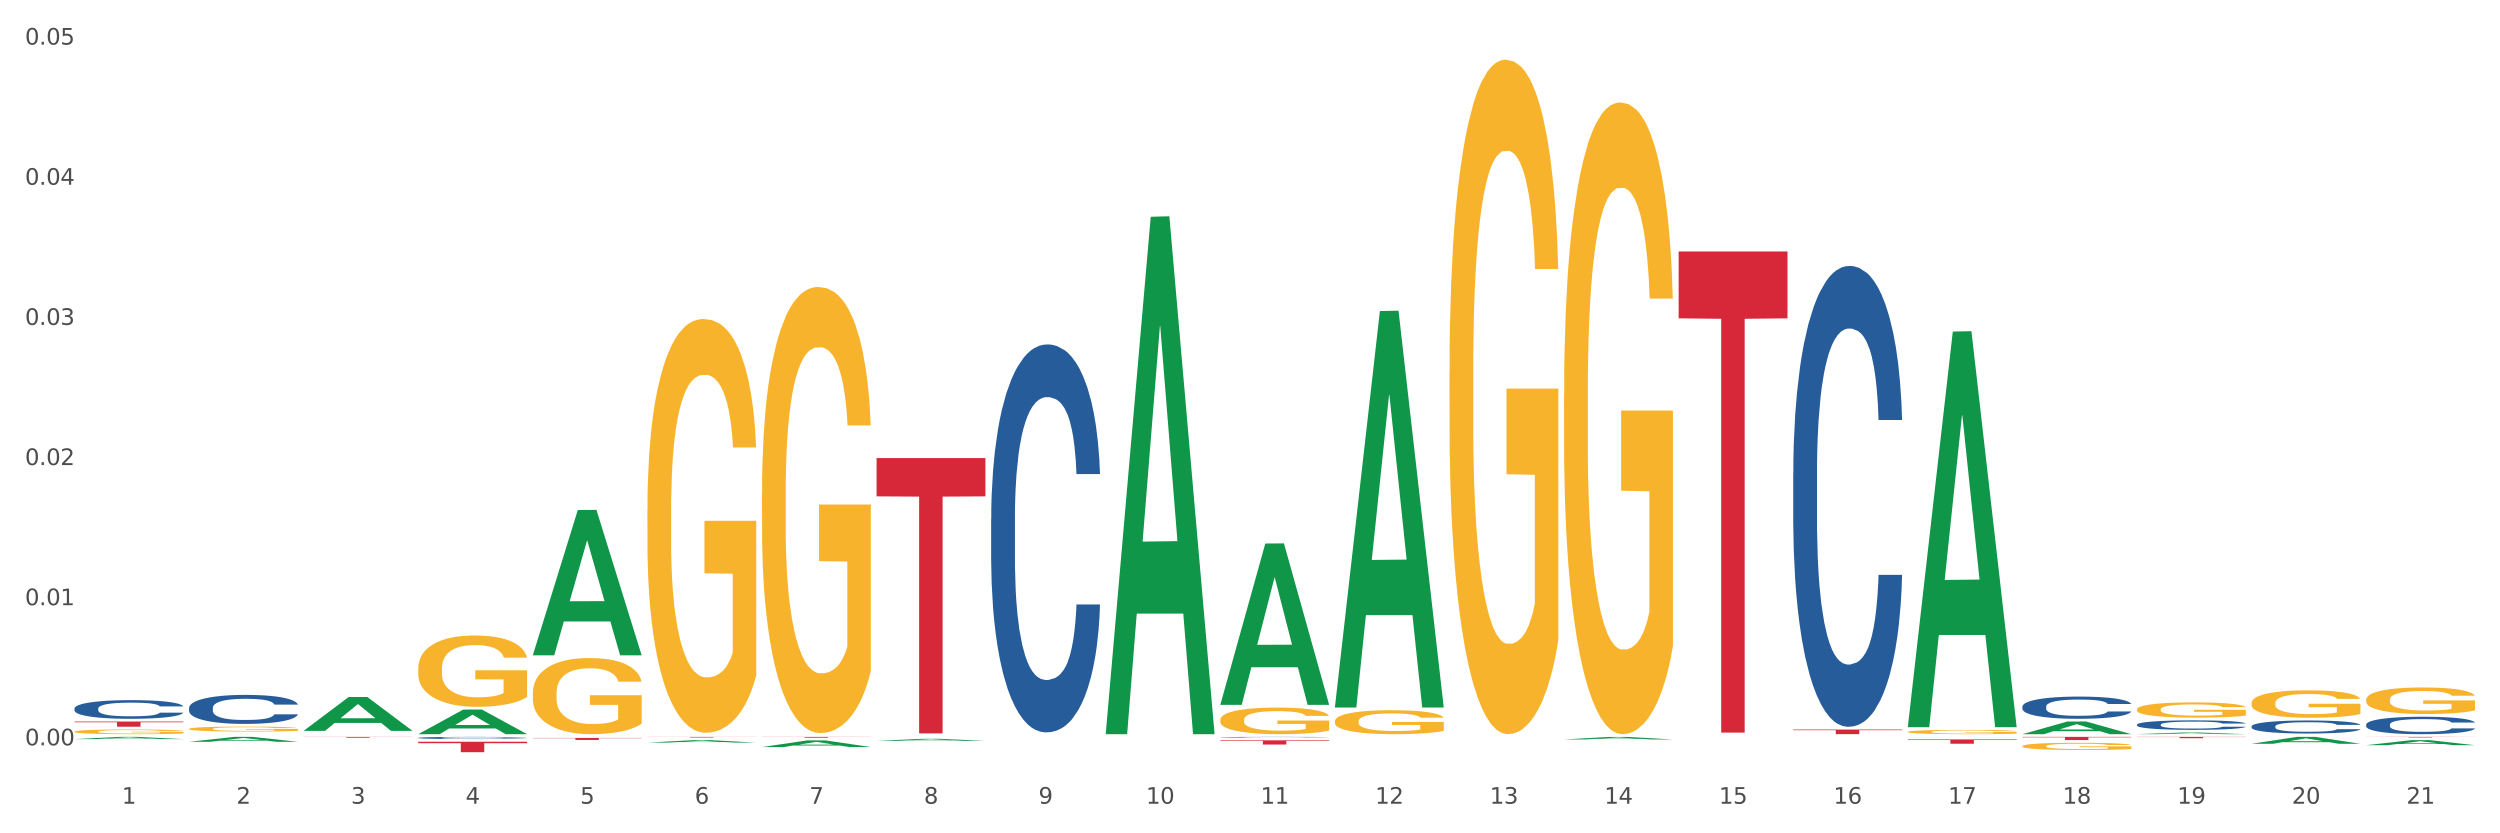 <?xml version="1.0" encoding="utf-8" standalone="no"?>
<!DOCTYPE svg PUBLIC "-//W3C//DTD SVG 1.1//EN"
  "http://www.w3.org/Graphics/SVG/1.1/DTD/svg11.dtd">
<svg xmlns:xlink="http://www.w3.org/1999/xlink" width="1080pt" height="360pt" viewBox="0 0 1080 360" xmlns="http://www.w3.org/2000/svg" version="1.1">
 <rect x="0" y="0" width="1080" height="360" fill="#333333" stroke="none"/>
 <defs>
  <style type="text/css">*{stroke-linejoin: round; stroke-linecap: butt}</style>
 </defs>
 <g id="figure_1">
  <g id="patch_1">
   <path d="M 0 360 
L 1080 360 
L 1080 0 
L 0 0 
z
" style="fill: #ffffff; stroke: #ffffff; stroke-linejoin: miter"/>
  </g>
  <g id="axes_1">
   <g id="matplotlib.axis_1">
    <g id="xtick_1">
     <g id="text_1">
      <!-- 1 -->
      <g style="fill: #4d4d4d" transform="translate(52.633 347.204) scale(0.096 -0.096)">
       <defs>
        <path id="DejaVuSans-31" d="M 794 531 
L 1825 531 
L 1825 4091 
L 703 3866 
L 703 4441 
L 1819 4666 
L 2450 4666 
L 2450 531 
L 3481 531 
L 3481 0 
L 794 0 
L 794 531 
z
" transform="scale(0.016)"/>
       </defs>
       <use xlink:href="#DejaVuSans-31"/>
      </g>
     </g>
    </g>
    <g id="xtick_2">
     <g id="text_2">
      <!-- 2 -->
      <g style="fill: #4d4d4d" transform="translate(102.133 347.204) scale(0.096 -0.096)">
       <defs>
        <path id="DejaVuSans-32" d="M 1228 531 
L 3431 531 
L 3431 0 
L 469 0 
L 469 531 
Q 828 903 1448 1529 
Q 2069 2156 2228 2338 
Q 2531 2678 2651 2914 
Q 2772 3150 2772 3378 
Q 2772 3750 2511 3984 
Q 2250 4219 1831 4219 
Q 1534 4219 1204 4116 
Q 875 4013 500 3803 
L 500 4441 
Q 881 4594 1212 4672 
Q 1544 4750 1819 4750 
Q 2544 4750 2975 4387 
Q 3406 4025 3406 3419 
Q 3406 3131 3298 2873 
Q 3191 2616 2906 2266 
Q 2828 2175 2409 1742 
Q 1991 1309 1228 531 
z
" transform="scale(0.016)"/>
       </defs>
       <use xlink:href="#DejaVuSans-32"/>
      </g>
     </g>
    </g>
    <g id="xtick_3">
     <g id="text_3">
      <!-- 3 -->
      <g style="fill: #4d4d4d" transform="translate(151.633 347.204) scale(0.096 -0.096)">
       <defs>
        <path id="DejaVuSans-33" d="M 2597 2516 
Q 3050 2419 3304 2112 
Q 3559 1806 3559 1356 
Q 3559 666 3084 287 
Q 2609 -91 1734 -91 
Q 1441 -91 1130 -33 
Q 819 25 488 141 
L 488 750 
Q 750 597 1062 519 
Q 1375 441 1716 441 
Q 2309 441 2620 675 
Q 2931 909 2931 1356 
Q 2931 1769 2642 2001 
Q 2353 2234 1838 2234 
L 1294 2234 
L 1294 2753 
L 1863 2753 
Q 2328 2753 2575 2939 
Q 2822 3125 2822 3475 
Q 2822 3834 2567 4026 
Q 2313 4219 1838 4219 
Q 1578 4219 1281 4162 
Q 984 4106 628 3988 
L 628 4550 
Q 988 4650 1302 4700 
Q 1616 4750 1894 4750 
Q 2613 4750 3031 4423 
Q 3450 4097 3450 3541 
Q 3450 3153 3228 2886 
Q 3006 2619 2597 2516 
z
" transform="scale(0.016)"/>
       </defs>
       <use xlink:href="#DejaVuSans-33"/>
      </g>
     </g>
    </g>
    <g id="xtick_4">
     <g id="text_4">
      <!-- 4 -->
      <g style="fill: #4d4d4d" transform="translate(201.133 347.204) scale(0.096 -0.096)">
       <defs>
        <path id="DejaVuSans-34" d="M 2419 4116 
L 825 1625 
L 2419 1625 
L 2419 4116 
z
M 2253 4666 
L 3047 4666 
L 3047 1625 
L 3713 1625 
L 3713 1100 
L 3047 1100 
L 3047 0 
L 2419 0 
L 2419 1100 
L 313 1100 
L 313 1709 
L 2253 4666 
z
" transform="scale(0.016)"/>
       </defs>
       <use xlink:href="#DejaVuSans-34"/>
      </g>
     </g>
    </g>
    <g id="xtick_5">
     <g id="text_5">
      <!-- 5 -->
      <g style="fill: #4d4d4d" transform="translate(250.633 347.204) scale(0.096 -0.096)">
       <defs>
        <path id="DejaVuSans-35" d="M 691 4666 
L 3169 4666 
L 3169 4134 
L 1269 4134 
L 1269 2991 
Q 1406 3038 1543 3061 
Q 1681 3084 1819 3084 
Q 2600 3084 3056 2656 
Q 3513 2228 3513 1497 
Q 3513 744 3044 326 
Q 2575 -91 1722 -91 
Q 1428 -91 1123 -41 
Q 819 9 494 109 
L 494 744 
Q 775 591 1075 516 
Q 1375 441 1709 441 
Q 2250 441 2565 725 
Q 2881 1009 2881 1497 
Q 2881 1984 2565 2268 
Q 2250 2553 1709 2553 
Q 1456 2553 1204 2497 
Q 953 2441 691 2322 
L 691 4666 
z
" transform="scale(0.016)"/>
       </defs>
       <use xlink:href="#DejaVuSans-35"/>
      </g>
     </g>
    </g>
    <g id="xtick_6">
     <g id="text_6">
      <!-- 6 -->
      <g style="fill: #4d4d4d" transform="translate(300.134 347.204) scale(0.096 -0.096)">
       <defs>
        <path id="DejaVuSans-36" d="M 2113 2584 
Q 1688 2584 1439 2293 
Q 1191 2003 1191 1497 
Q 1191 994 1439 701 
Q 1688 409 2113 409 
Q 2538 409 2786 701 
Q 3034 994 3034 1497 
Q 3034 2003 2786 2293 
Q 2538 2584 2113 2584 
z
M 3366 4563 
L 3366 3988 
Q 3128 4100 2886 4159 
Q 2644 4219 2406 4219 
Q 1781 4219 1451 3797 
Q 1122 3375 1075 2522 
Q 1259 2794 1537 2939 
Q 1816 3084 2150 3084 
Q 2853 3084 3261 2657 
Q 3669 2231 3669 1497 
Q 3669 778 3244 343 
Q 2819 -91 2113 -91 
Q 1303 -91 875 529 
Q 447 1150 447 2328 
Q 447 3434 972 4092 
Q 1497 4750 2381 4750 
Q 2619 4750 2861 4703 
Q 3103 4656 3366 4563 
z
" transform="scale(0.016)"/>
       </defs>
       <use xlink:href="#DejaVuSans-36"/>
      </g>
     </g>
    </g>
    <g id="xtick_7">
     <g id="text_7">
      <!-- 7 -->
      <g style="fill: #4d4d4d" transform="translate(349.634 347.204) scale(0.096 -0.096)">
       <defs>
        <path id="DejaVuSans-37" d="M 525 4666 
L 3525 4666 
L 3525 4397 
L 1831 0 
L 1172 0 
L 2766 4134 
L 525 4134 
L 525 4666 
z
" transform="scale(0.016)"/>
       </defs>
       <use xlink:href="#DejaVuSans-37"/>
      </g>
     </g>
    </g>
    <g id="xtick_8">
     <g id="text_8">
      <!-- 8 -->
      <g style="fill: #4d4d4d" transform="translate(399.134 347.204) scale(0.096 -0.096)">
       <defs>
        <path id="DejaVuSans-38" d="M 2034 2216 
Q 1584 2216 1326 1975 
Q 1069 1734 1069 1313 
Q 1069 891 1326 650 
Q 1584 409 2034 409 
Q 2484 409 2743 651 
Q 3003 894 3003 1313 
Q 3003 1734 2745 1975 
Q 2488 2216 2034 2216 
z
M 1403 2484 
Q 997 2584 770 2862 
Q 544 3141 544 3541 
Q 544 4100 942 4425 
Q 1341 4750 2034 4750 
Q 2731 4750 3128 4425 
Q 3525 4100 3525 3541 
Q 3525 3141 3298 2862 
Q 3072 2584 2669 2484 
Q 3125 2378 3379 2068 
Q 3634 1759 3634 1313 
Q 3634 634 3220 271 
Q 2806 -91 2034 -91 
Q 1263 -91 848 271 
Q 434 634 434 1313 
Q 434 1759 690 2068 
Q 947 2378 1403 2484 
z
M 1172 3481 
Q 1172 3119 1398 2916 
Q 1625 2713 2034 2713 
Q 2441 2713 2670 2916 
Q 2900 3119 2900 3481 
Q 2900 3844 2670 4047 
Q 2441 4250 2034 4250 
Q 1625 4250 1398 4047 
Q 1172 3844 1172 3481 
z
" transform="scale(0.016)"/>
       </defs>
       <use xlink:href="#DejaVuSans-38"/>
      </g>
     </g>
    </g>
    <g id="xtick_9">
     <g id="text_9">
      <!-- 9 -->
      <g style="fill: #4d4d4d" transform="translate(448.634 347.204) scale(0.096 -0.096)">
       <defs>
        <path id="DejaVuSans-39" d="M 703 97 
L 703 672 
Q 941 559 1184 500 
Q 1428 441 1663 441 
Q 2288 441 2617 861 
Q 2947 1281 2994 2138 
Q 2813 1869 2534 1725 
Q 2256 1581 1919 1581 
Q 1219 1581 811 2004 
Q 403 2428 403 3163 
Q 403 3881 828 4315 
Q 1253 4750 1959 4750 
Q 2769 4750 3195 4129 
Q 3622 3509 3622 2328 
Q 3622 1225 3098 567 
Q 2575 -91 1691 -91 
Q 1453 -91 1209 -44 
Q 966 3 703 97 
z
M 1959 2075 
Q 2384 2075 2632 2365 
Q 2881 2656 2881 3163 
Q 2881 3666 2632 3958 
Q 2384 4250 1959 4250 
Q 1534 4250 1286 3958 
Q 1038 3666 1038 3163 
Q 1038 2656 1286 2365 
Q 1534 2075 1959 2075 
z
" transform="scale(0.016)"/>
       </defs>
       <use xlink:href="#DejaVuSans-39"/>
      </g>
     </g>
    </g>
    <g id="xtick_10">
     <g id="text_10">
      <!-- 10 -->
      <g style="fill: #4d4d4d" transform="translate(495.079 347.204) scale(0.096 -0.096)">
       <defs>
        <path id="DejaVuSans-30" d="M 2034 4250 
Q 1547 4250 1301 3770 
Q 1056 3291 1056 2328 
Q 1056 1369 1301 889 
Q 1547 409 2034 409 
Q 2525 409 2770 889 
Q 3016 1369 3016 2328 
Q 3016 3291 2770 3770 
Q 2525 4250 2034 4250 
z
M 2034 4750 
Q 2819 4750 3233 4129 
Q 3647 3509 3647 2328 
Q 3647 1150 3233 529 
Q 2819 -91 2034 -91 
Q 1250 -91 836 529 
Q 422 1150 422 2328 
Q 422 3509 836 4129 
Q 1250 4750 2034 4750 
z
" transform="scale(0.016)"/>
       </defs>
       <use xlink:href="#DejaVuSans-31"/>
       <use xlink:href="#DejaVuSans-30" transform="translate(63.623 0)"/>
      </g>
     </g>
    </g>
    <g id="xtick_11">
     <g id="text_11">
      <!-- 11 -->
      <g style="fill: #4d4d4d" transform="translate(544.58 347.204) scale(0.096 -0.096)">
       <use xlink:href="#DejaVuSans-31"/>
       <use xlink:href="#DejaVuSans-31" transform="translate(63.623 0)"/>
      </g>
     </g>
    </g>
    <g id="xtick_12">
     <g id="text_12">
      <!-- 12 -->
      <g style="fill: #4d4d4d" transform="translate(594.08 347.204) scale(0.096 -0.096)">
       <use xlink:href="#DejaVuSans-31"/>
       <use xlink:href="#DejaVuSans-32" transform="translate(63.623 0)"/>
      </g>
     </g>
    </g>
    <g id="xtick_13">
     <g id="text_13">
      <!-- 13 -->
      <g style="fill: #4d4d4d" transform="translate(643.58 347.204) scale(0.096 -0.096)">
       <use xlink:href="#DejaVuSans-31"/>
       <use xlink:href="#DejaVuSans-33" transform="translate(63.623 0)"/>
      </g>
     </g>
    </g>
    <g id="xtick_14">
     <g id="text_14">
      <!-- 14 -->
      <g style="fill: #4d4d4d" transform="translate(693.08 347.204) scale(0.096 -0.096)">
       <use xlink:href="#DejaVuSans-31"/>
       <use xlink:href="#DejaVuSans-34" transform="translate(63.623 0)"/>
      </g>
     </g>
    </g>
    <g id="xtick_15">
     <g id="text_15">
      <!-- 15 -->
      <g style="fill: #4d4d4d" transform="translate(742.58 347.204) scale(0.096 -0.096)">
       <use xlink:href="#DejaVuSans-31"/>
       <use xlink:href="#DejaVuSans-35" transform="translate(63.623 0)"/>
      </g>
     </g>
    </g>
    <g id="xtick_16">
     <g id="text_16">
      <!-- 16 -->
      <g style="fill: #4d4d4d" transform="translate(792.08 347.204) scale(0.096 -0.096)">
       <use xlink:href="#DejaVuSans-31"/>
       <use xlink:href="#DejaVuSans-36" transform="translate(63.623 0)"/>
      </g>
     </g>
    </g>
    <g id="xtick_17">
     <g id="text_17">
      <!-- 17 -->
      <g style="fill: #4d4d4d" transform="translate(841.58 347.204) scale(0.096 -0.096)">
       <use xlink:href="#DejaVuSans-31"/>
       <use xlink:href="#DejaVuSans-37" transform="translate(63.623 0)"/>
      </g>
     </g>
    </g>
    <g id="xtick_18">
     <g id="text_18">
      <!-- 18 -->
      <g style="fill: #4d4d4d" transform="translate(891.08 347.204) scale(0.096 -0.096)">
       <use xlink:href="#DejaVuSans-31"/>
       <use xlink:href="#DejaVuSans-38" transform="translate(63.623 0)"/>
      </g>
     </g>
    </g>
    <g id="xtick_19">
     <g id="text_19">
      <!-- 19 -->
      <g style="fill: #4d4d4d" transform="translate(940.58 347.204) scale(0.096 -0.096)">
       <use xlink:href="#DejaVuSans-31"/>
       <use xlink:href="#DejaVuSans-39" transform="translate(63.623 0)"/>
      </g>
     </g>
    </g>
    <g id="xtick_20">
     <g id="text_20">
      <!-- 20 -->
      <g style="fill: #4d4d4d" transform="translate(990.08 347.204) scale(0.096 -0.096)">
       <use xlink:href="#DejaVuSans-32"/>
       <use xlink:href="#DejaVuSans-30" transform="translate(63.623 0)"/>
      </g>
     </g>
    </g>
    <g id="xtick_21">
     <g id="text_21">
      <!-- 21 -->
      <g style="fill: #4d4d4d" transform="translate(1039.58 347.204) scale(0.096 -0.096)">
       <use xlink:href="#DejaVuSans-32"/>
       <use xlink:href="#DejaVuSans-31" transform="translate(63.623 0)"/>
      </g>
     </g>
    </g>
    <g id="xtick_22"/>
    <g id="xtick_23"/>
    <g id="xtick_24"/>
    <g id="xtick_25"/>
    <g id="xtick_26"/>
    <g id="xtick_27"/>
    <g id="xtick_28"/>
    <g id="xtick_29"/>
    <g id="xtick_30"/>
    <g id="xtick_31"/>
    <g id="xtick_32"/>
    <g id="xtick_33"/>
    <g id="xtick_34"/>
    <g id="xtick_35"/>
    <g id="xtick_36"/>
    <g id="xtick_37"/>
    <g id="xtick_38"/>
    <g id="xtick_39"/>
    <g id="xtick_40"/>
    <g id="xtick_41"/>
   </g>
   <g id="matplotlib.axis_2">
    <g id="ytick_1">
     <g id="text_22">
      <!-- 0.00 -->
      <g style="fill: #4d4d4d" transform="translate(10.8 321.983) scale(0.096 -0.096)">
       <defs>
        <path id="DejaVuSans-2e" d="M 684 794 
L 1344 794 
L 1344 0 
L 684 0 
L 684 794 
z
" transform="scale(0.016)"/>
       </defs>
       <use xlink:href="#DejaVuSans-30"/>
       <use xlink:href="#DejaVuSans-2e" transform="translate(63.623 0)"/>
       <use xlink:href="#DejaVuSans-30" transform="translate(95.41 0)"/>
       <use xlink:href="#DejaVuSans-30" transform="translate(159.033 0)"/>
      </g>
     </g>
    </g>
    <g id="ytick_2">
     <g id="text_23">
      <!-- 0.01 -->
      <g style="fill: #4d4d4d" transform="translate(10.8 261.441) scale(0.096 -0.096)">
       <use xlink:href="#DejaVuSans-30"/>
       <use xlink:href="#DejaVuSans-2e" transform="translate(63.623 0)"/>
       <use xlink:href="#DejaVuSans-30" transform="translate(95.41 0)"/>
       <use xlink:href="#DejaVuSans-31" transform="translate(159.033 0)"/>
      </g>
     </g>
    </g>
    <g id="ytick_3">
     <g id="text_24">
      <!-- 0.02 -->
      <g style="fill: #4d4d4d" transform="translate(10.8 200.899) scale(0.096 -0.096)">
       <use xlink:href="#DejaVuSans-30"/>
       <use xlink:href="#DejaVuSans-2e" transform="translate(63.623 0)"/>
       <use xlink:href="#DejaVuSans-30" transform="translate(95.41 0)"/>
       <use xlink:href="#DejaVuSans-32" transform="translate(159.033 0)"/>
      </g>
     </g>
    </g>
    <g id="ytick_4">
     <g id="text_25">
      <!-- 0.03 -->
      <g style="fill: #4d4d4d" transform="translate(10.8 140.356) scale(0.096 -0.096)">
       <use xlink:href="#DejaVuSans-30"/>
       <use xlink:href="#DejaVuSans-2e" transform="translate(63.623 0)"/>
       <use xlink:href="#DejaVuSans-30" transform="translate(95.41 0)"/>
       <use xlink:href="#DejaVuSans-33" transform="translate(159.033 0)"/>
      </g>
     </g>
    </g>
    <g id="ytick_5">
     <g id="text_26">
      <!-- 0.04 -->
      <g style="fill: #4d4d4d" transform="translate(10.8 79.814) scale(0.096 -0.096)">
       <use xlink:href="#DejaVuSans-30"/>
       <use xlink:href="#DejaVuSans-2e" transform="translate(63.623 0)"/>
       <use xlink:href="#DejaVuSans-30" transform="translate(95.41 0)"/>
       <use xlink:href="#DejaVuSans-34" transform="translate(159.033 0)"/>
      </g>
     </g>
    </g>
    <g id="ytick_6">
     <g id="text_27">
      <!-- 0.05 -->
      <g style="fill: #4d4d4d" transform="translate(10.8 19.272) scale(0.096 -0.096)">
       <use xlink:href="#DejaVuSans-30"/>
       <use xlink:href="#DejaVuSans-2e" transform="translate(63.623 0)"/>
       <use xlink:href="#DejaVuSans-30" transform="translate(95.41 0)"/>
       <use xlink:href="#DejaVuSans-35" transform="translate(159.033 0)"/>
      </g>
     </g>
    </g>
    <g id="ytick_7"/>
    <g id="ytick_8"/>
    <g id="ytick_9"/>
    <g id="ytick_10"/>
    <g id="ytick_11"/>
   </g>
   <g id="PolyCollection_1">
    <path d="M 1022.175 302.288 
L 1022.231 302.278 
L 1022.231 301.901 
L 1022.342 301.576 
L 1022.897 300.79 
L 1023.73 300.14 
L 1024.34 299.794 
L 1024.951 299.511 
L 1025.673 299.228 
L 1026.561 298.935 
L 1028.171 298.505 
L 1029.17 298.285 
L 1030.392 298.055 
L 1032.613 297.719 
L 1034.223 297.531 
L 1035.888 297.374 
L 1038.609 297.185 
L 1040.385 297.101 
L 1042.273 297.038 
L 1044.549 296.996 
L 1046.27 296.986 
L 1050.046 297.017 
L 1053.266 297.112 
L 1054.82 297.185 
L 1056.819 297.311 
L 1057.874 297.395 
L 1059.595 297.562 
L 1061.372 297.782 
L 1062.593 297.971 
L 1064.425 298.327 
L 1065.813 298.684 
L 1067.09 299.124 
L 1067.756 299.428 
L 1068.256 299.71 
L 1068.7 300.035 
L 1069.144 300.549 
L 1059.151 300.549 
L 1058.762 300.182 
L 1058.152 299.836 
L 1057.263 299.501 
L 1056.486 299.291 
L 1055.154 299.029 
L 1053.932 298.862 
L 1052.655 298.736 
L 1051.101 298.631 
L 1049.879 298.579 
L 1048.158 298.537 
L 1044.771 298.547 
L 1042.495 298.631 
L 1040.941 298.736 
L 1039.941 298.83 
L 1039.053 298.935 
L 1038.054 299.082 
L 1036.888 299.302 
L 1036.055 299.501 
L 1035.222 299.752 
L 1034.556 300.004 
L 1033.945 300.297 
L 1033.445 300.612 
L 1033.057 300.937 
L 1032.724 301.335 
L 1032.446 301.995 
L 1032.446 303.431 
L 1032.557 303.755 
L 1032.835 304.185 
L 1033.168 304.51 
L 1033.723 304.898 
L 1034.223 305.16 
L 1035.167 305.537 
L 1036.221 305.851 
L 1037.054 306.05 
L 1037.887 306.218 
L 1039.331 306.449 
L 1040.941 306.637 
L 1042.329 306.752 
L 1044.216 306.857 
L 1045.493 306.899 
L 1046.604 306.92 
L 1049.324 306.92 
L 1051.267 306.889 
L 1053.432 306.815 
L 1055.098 306.721 
L 1056.486 306.606 
L 1058.041 306.417 
L 1059.04 306.239 
L 1059.04 304.049 
L 1046.826 304.038 
L 1046.826 302.582 
L 1069.2 302.582 
L 1069.2 306.857 
L 1068.256 307.077 
L 1067.201 307.276 
L 1066.091 307.455 
L 1064.425 307.675 
L 1062.427 307.884 
L 1060.65 308.031 
L 1058.762 308.157 
L 1056.542 308.272 
L 1053.655 308.377 
L 1051.878 308.419 
L 1049.657 308.45 
L 1047.048 308.461 
L 1044.771 308.44 
L 1042.551 308.387 
L 1040.219 308.293 
L 1037.943 308.157 
L 1036.221 308.02 
L 1034.5 307.853 
L 1032.668 307.633 
L 1031.225 307.423 
L 1030.114 307.235 
L 1028.893 306.994 
L 1027.56 306.679 
L 1026.561 306.396 
L 1025.673 306.103 
L 1024.729 305.726 
L 1024.063 305.401 
L 1023.396 304.992 
L 1023.008 304.688 
L 1022.564 304.217 
L 1022.231 303.556 
L 1022.175 302.288 
z
" clip-path="url(#p2ef81a0bf7)" style="fill: #f7b32b"/>
    <path d="M 477.675 316.745 
L 477.723 316.535 
L 497.115 93.636 
L 505.163 93.426 
L 524.7 317.165 
L 515.392 317.165 
L 511.174 265.065 
L 491.152 265.065 
L 491.007 265.905 
L 486.935 317.165 
L 477.675 317.165 
L 477.675 316.745 
L 493.673 233.972 
L 508.653 233.762 
L 501.236 141.115 
L 501.139 140.695 
L 501.042 141.325 
L 493.625 233.762 
L 493.673 233.972 
L 477.675 316.745 
z
" clip-path="url(#p2ef81a0bf7)" style="fill: #109648"/>
    <path d="M 527.175 304.38 
L 527.223 304.314 
L 546.615 234.798 
L 554.663 234.732 
L 574.2 304.511 
L 564.892 304.511 
L 560.674 288.262 
L 540.652 288.262 
L 540.507 288.524 
L 536.435 304.511 
L 527.175 304.511 
L 527.175 304.38 
L 543.173 278.565 
L 558.153 278.5 
L 550.736 249.605 
L 550.639 249.474 
L 550.542 249.671 
L 543.125 278.5 
L 543.173 278.565 
L 527.175 304.38 
z
" clip-path="url(#p2ef81a0bf7)" style="fill: #109648"/>
    <path d="M 576.675 305.322 
L 576.723 305.161 
L 596.115 134.374 
L 604.163 134.213 
L 623.7 305.644 
L 614.392 305.644 
L 610.174 265.724 
L 590.152 265.724 
L 590.007 266.368 
L 585.935 305.644 
L 576.675 305.644 
L 576.675 305.322 
L 592.673 241.9 
L 607.653 241.739 
L 600.236 170.753 
L 600.139 170.431 
L 600.042 170.914 
L 592.625 241.739 
L 592.673 241.9 
L 576.675 305.322 
z
" clip-path="url(#p2ef81a0bf7)" style="fill: #109648"/>
    <path d="M 675.675 319.438 
L 675.723 319.437 
L 695.115 318.355 
L 703.163 318.354 
L 722.7 319.441 
L 713.392 319.441 
L 709.174 319.188 
L 689.152 319.188 
L 689.007 319.192 
L 684.935 319.441 
L 675.675 319.441 
L 675.675 319.438 
L 691.673 319.037 
L 706.653 319.036 
L 699.236 318.586 
L 699.139 318.584 
L 699.042 318.587 
L 691.625 319.036 
L 691.673 319.037 
L 675.675 319.438 
z
" clip-path="url(#p2ef81a0bf7)" style="fill: #109648"/>
    <path d="M 230.175 299.474 
L 230.231 299.444 
L 230.231 298.363 
L 230.342 297.432 
L 230.897 295.179 
L 231.73 293.317 
L 232.34 292.325 
L 232.951 291.514 
L 233.673 290.704 
L 234.561 289.862 
L 236.171 288.631 
L 237.17 288 
L 238.392 287.339 
L 240.613 286.378 
L 242.223 285.838 
L 243.888 285.387 
L 246.609 284.846 
L 248.385 284.606 
L 250.273 284.426 
L 252.549 284.306 
L 254.27 284.276 
L 258.046 284.366 
L 261.266 284.636 
L 262.82 284.846 
L 264.819 285.207 
L 265.874 285.447 
L 267.595 285.928 
L 269.372 286.558 
L 270.593 287.099 
L 272.425 288.12 
L 273.813 289.142 
L 275.09 290.403 
L 275.756 291.274 
L 276.256 292.085 
L 276.7 293.016 
L 277.144 294.488 
L 267.151 294.488 
L 266.762 293.437 
L 266.152 292.446 
L 265.263 291.484 
L 264.486 290.884 
L 263.154 290.133 
L 261.932 289.652 
L 260.655 289.292 
L 259.101 288.991 
L 257.879 288.841 
L 256.158 288.721 
L 252.771 288.751 
L 250.495 288.991 
L 248.941 289.292 
L 247.941 289.562 
L 247.053 289.862 
L 246.054 290.283 
L 244.888 290.914 
L 244.055 291.484 
L 243.222 292.205 
L 242.556 292.926 
L 241.945 293.767 
L 241.445 294.668 
L 241.057 295.599 
L 240.724 296.741 
L 240.446 298.633 
L 240.446 302.748 
L 240.557 303.679 
L 240.835 304.911 
L 241.168 305.842 
L 241.723 306.953 
L 242.223 307.704 
L 243.167 308.785 
L 244.221 309.686 
L 245.054 310.257 
L 245.887 310.738 
L 247.331 311.398 
L 248.941 311.939 
L 250.329 312.27 
L 252.216 312.57 
L 253.493 312.69 
L 254.604 312.75 
L 257.324 312.75 
L 259.267 312.66 
L 261.432 312.45 
L 263.098 312.179 
L 264.486 311.849 
L 266.041 311.308 
L 267.04 310.798 
L 267.04 304.52 
L 254.826 304.49 
L 254.826 300.315 
L 277.2 300.315 
L 277.2 312.57 
L 276.256 313.201 
L 275.201 313.771 
L 274.091 314.282 
L 272.425 314.913 
L 270.427 315.513 
L 268.65 315.934 
L 266.762 316.294 
L 264.542 316.625 
L 261.655 316.925 
L 259.878 317.045 
L 257.657 317.135 
L 255.048 317.165 
L 252.771 317.105 
L 250.551 316.955 
L 248.219 316.685 
L 245.943 316.294 
L 244.221 315.904 
L 242.5 315.423 
L 240.668 314.793 
L 239.225 314.192 
L 238.114 313.651 
L 236.893 312.96 
L 235.56 312.059 
L 234.561 311.248 
L 233.673 310.407 
L 232.729 309.326 
L 232.063 308.395 
L 231.396 307.223 
L 231.008 306.352 
L 230.564 305.001 
L 230.231 303.108 
L 230.175 299.474 
z
" clip-path="url(#p2ef81a0bf7)" style="fill: #f7b32b"/>
    <path d="M 279.675 220.403 
L 279.731 220.24 
L 279.731 214.362 
L 279.842 209.301 
L 280.397 197.056 
L 281.23 186.934 
L 281.84 181.546 
L 282.451 177.138 
L 283.173 172.73 
L 284.061 168.158 
L 285.671 161.464 
L 286.67 158.036 
L 287.892 154.444 
L 290.113 149.219 
L 291.723 146.281 
L 293.388 143.832 
L 296.109 140.893 
L 297.885 139.587 
L 299.773 138.607 
L 302.049 137.954 
L 303.77 137.791 
L 307.546 138.281 
L 310.766 139.75 
L 312.32 140.893 
L 314.319 142.852 
L 315.374 144.158 
L 317.095 146.77 
L 318.872 150.199 
L 320.093 153.138 
L 321.925 158.689 
L 323.313 164.24 
L 324.59 171.097 
L 325.256 175.832 
L 325.756 180.24 
L 326.2 185.301 
L 326.644 193.301 
L 316.651 193.301 
L 316.262 187.587 
L 315.652 182.199 
L 314.763 176.974 
L 313.986 173.709 
L 312.654 169.628 
L 311.432 167.015 
L 310.155 165.056 
L 308.601 163.423 
L 307.379 162.607 
L 305.658 161.954 
L 302.271 162.117 
L 299.995 163.423 
L 298.441 165.056 
L 297.441 166.525 
L 296.553 168.158 
L 295.554 170.444 
L 294.388 173.872 
L 293.555 176.974 
L 292.722 180.893 
L 292.056 184.811 
L 291.445 189.383 
L 290.945 194.281 
L 290.557 199.342 
L 290.224 205.546 
L 289.946 215.832 
L 289.946 238.199 
L 290.057 243.26 
L 290.335 249.954 
L 290.668 255.015 
L 291.223 261.056 
L 291.723 265.138 
L 292.667 271.016 
L 293.721 275.914 
L 294.554 279.016 
L 295.387 281.628 
L 296.831 285.22 
L 298.441 288.158 
L 299.829 289.954 
L 301.716 291.587 
L 302.993 292.24 
L 304.104 292.567 
L 306.824 292.567 
L 308.767 292.077 
L 310.932 290.934 
L 312.598 289.465 
L 313.986 287.669 
L 315.541 284.73 
L 316.54 281.954 
L 316.54 247.832 
L 304.326 247.669 
L 304.326 224.975 
L 326.7 224.975 
L 326.7 291.587 
L 325.756 295.016 
L 324.701 298.118 
L 323.591 300.893 
L 321.925 304.322 
L 319.927 307.587 
L 318.15 309.873 
L 316.262 311.832 
L 314.042 313.628 
L 311.155 315.261 
L 309.378 315.914 
L 307.157 316.403 
L 304.548 316.567 
L 302.271 316.24 
L 300.051 315.424 
L 297.719 313.954 
L 295.443 311.832 
L 293.721 309.71 
L 292 307.097 
L 290.168 303.669 
L 288.725 300.403 
L 287.614 297.465 
L 286.393 293.709 
L 285.06 288.811 
L 284.061 284.403 
L 283.173 279.832 
L 282.229 273.954 
L 281.563 268.893 
L 280.896 262.526 
L 280.508 257.791 
L 280.064 250.444 
L 279.731 240.158 
L 279.675 220.403 
z
" clip-path="url(#p2ef81a0bf7)" style="fill: #f7b32b"/>
    <path d="M 329.175 213.018 
L 329.231 212.842 
L 329.231 206.506 
L 329.342 201.05 
L 329.897 187.851 
L 330.73 176.939 
L 331.34 171.131 
L 331.951 166.379 
L 332.673 161.627 
L 333.561 156.699 
L 335.171 149.483 
L 336.17 145.787 
L 337.392 141.915 
L 339.613 136.283 
L 341.223 133.115 
L 342.888 130.475 
L 345.609 127.307 
L 347.385 125.899 
L 349.273 124.843 
L 351.549 124.139 
L 353.27 123.963 
L 357.046 124.491 
L 360.266 126.075 
L 361.82 127.307 
L 363.819 129.419 
L 364.874 130.827 
L 366.595 133.643 
L 368.372 137.339 
L 369.593 140.507 
L 371.425 146.491 
L 372.813 152.475 
L 374.09 159.867 
L 374.756 164.971 
L 375.256 169.723 
L 375.7 175.179 
L 376.144 183.803 
L 366.151 183.803 
L 365.762 177.643 
L 365.152 171.835 
L 364.263 166.203 
L 363.486 162.683 
L 362.154 158.283 
L 360.932 155.467 
L 359.655 153.355 
L 358.101 151.595 
L 356.879 150.715 
L 355.158 150.011 
L 351.771 150.187 
L 349.495 151.595 
L 347.941 153.355 
L 346.941 154.939 
L 346.053 156.699 
L 345.054 159.163 
L 343.888 162.859 
L 343.055 166.203 
L 342.222 170.427 
L 341.556 174.651 
L 340.945 179.579 
L 340.445 184.859 
L 340.057 190.315 
L 339.724 197.002 
L 339.446 208.09 
L 339.446 232.202 
L 339.557 237.658 
L 339.835 244.874 
L 340.168 250.33 
L 340.723 256.842 
L 341.223 261.242 
L 342.167 267.578 
L 343.221 272.858 
L 344.054 276.202 
L 344.887 279.018 
L 346.331 282.89 
L 347.941 286.058 
L 349.329 287.994 
L 351.216 289.754 
L 352.493 290.458 
L 353.604 290.81 
L 356.324 290.81 
L 358.267 290.282 
L 360.432 289.05 
L 362.098 287.466 
L 363.486 285.53 
L 365.041 282.362 
L 366.04 279.37 
L 366.04 242.586 
L 353.826 242.41 
L 353.826 217.946 
L 376.2 217.946 
L 376.2 289.754 
L 375.256 293.45 
L 374.201 296.794 
L 373.091 299.786 
L 371.425 303.482 
L 369.427 307.002 
L 367.65 309.466 
L 365.762 311.578 
L 363.542 313.514 
L 360.655 315.274 
L 358.878 315.978 
L 356.657 316.506 
L 354.048 316.682 
L 351.771 316.33 
L 349.551 315.45 
L 347.219 313.866 
L 344.943 311.578 
L 343.221 309.29 
L 341.5 306.474 
L 339.668 302.778 
L 338.225 299.258 
L 337.114 296.09 
L 335.893 292.042 
L 334.56 286.762 
L 333.561 282.01 
L 332.673 277.082 
L 331.729 270.746 
L 331.063 265.29 
L 330.396 258.426 
L 330.008 253.322 
L 329.564 245.402 
L 329.231 234.314 
L 329.175 213.018 
z
" clip-path="url(#p2ef81a0bf7)" style="fill: #f7b32b"/>
    <path d="M 180.675 288.778 
L 180.731 288.75 
L 180.731 287.737 
L 180.842 286.864 
L 181.397 284.754 
L 182.23 283.009 
L 182.84 282.08 
L 183.451 281.32 
L 184.173 280.561 
L 185.061 279.773 
L 186.671 278.619 
L 187.67 278.028 
L 188.892 277.409 
L 191.113 276.508 
L 192.723 276.002 
L 194.388 275.579 
L 197.109 275.073 
L 198.885 274.848 
L 200.773 274.679 
L 203.049 274.566 
L 204.77 274.538 
L 208.546 274.623 
L 211.766 274.876 
L 213.32 275.073 
L 215.319 275.411 
L 216.374 275.636 
L 218.095 276.086 
L 219.872 276.677 
L 221.093 277.184 
L 222.925 278.14 
L 224.313 279.097 
L 225.59 280.279 
L 226.256 281.095 
L 226.756 281.855 
L 227.2 282.727 
L 227.644 284.106 
L 217.651 284.106 
L 217.262 283.121 
L 216.652 282.193 
L 215.763 281.292 
L 214.986 280.729 
L 213.654 280.026 
L 212.432 279.576 
L 211.155 279.238 
L 209.601 278.956 
L 208.379 278.816 
L 206.658 278.703 
L 203.271 278.731 
L 200.995 278.956 
L 199.441 279.238 
L 198.441 279.491 
L 197.553 279.773 
L 196.554 280.167 
L 195.388 280.758 
L 194.555 281.292 
L 193.722 281.968 
L 193.056 282.643 
L 192.445 283.431 
L 191.945 284.275 
L 191.557 285.148 
L 191.224 286.217 
L 190.946 287.99 
L 190.946 291.845 
L 191.057 292.718 
L 191.335 293.872 
L 191.668 294.744 
L 192.223 295.785 
L 192.723 296.489 
L 193.667 297.502 
L 194.721 298.346 
L 195.554 298.881 
L 196.387 299.331 
L 197.831 299.95 
L 199.441 300.457 
L 200.829 300.766 
L 202.716 301.048 
L 203.993 301.16 
L 205.104 301.217 
L 207.824 301.217 
L 209.767 301.132 
L 211.932 300.935 
L 213.598 300.682 
L 214.986 300.372 
L 216.541 299.866 
L 217.54 299.387 
L 217.54 293.506 
L 205.326 293.478 
L 205.326 289.566 
L 227.7 289.566 
L 227.7 301.048 
L 226.756 301.639 
L 225.701 302.173 
L 224.591 302.652 
L 222.925 303.243 
L 220.927 303.806 
L 219.15 304.2 
L 217.262 304.537 
L 215.042 304.847 
L 212.155 305.128 
L 210.378 305.241 
L 208.157 305.325 
L 205.548 305.353 
L 203.271 305.297 
L 201.051 305.156 
L 198.719 304.903 
L 196.443 304.537 
L 194.721 304.172 
L 193 303.721 
L 191.168 303.13 
L 189.725 302.567 
L 188.614 302.061 
L 187.393 301.414 
L 186.06 300.569 
L 185.061 299.81 
L 184.173 299.022 
L 183.229 298.008 
L 182.563 297.136 
L 181.896 296.039 
L 181.508 295.222 
L 181.064 293.956 
L 180.731 292.183 
L 180.675 288.778 
z
" clip-path="url(#p2ef81a0bf7)" style="fill: #f7b32b"/>
    <path d="M 923.175 306.479 
L 923.231 306.473 
L 923.231 306.256 
L 923.342 306.069 
L 923.897 305.618 
L 924.73 305.245 
L 925.34 305.046 
L 925.951 304.884 
L 926.673 304.721 
L 927.561 304.553 
L 929.171 304.306 
L 930.17 304.18 
L 931.392 304.047 
L 933.613 303.855 
L 935.223 303.746 
L 936.888 303.656 
L 939.609 303.548 
L 941.385 303.5 
L 943.273 303.464 
L 945.549 303.439 
L 947.27 303.433 
L 951.046 303.452 
L 954.266 303.506 
L 955.82 303.548 
L 957.819 303.62 
L 958.874 303.668 
L 960.595 303.764 
L 962.372 303.891 
L 963.593 303.999 
L 965.425 304.204 
L 966.813 304.408 
L 968.09 304.661 
L 968.756 304.836 
L 969.256 304.998 
L 969.7 305.185 
L 970.144 305.48 
L 960.151 305.48 
L 959.762 305.269 
L 959.152 305.07 
L 958.263 304.878 
L 957.486 304.757 
L 956.154 304.607 
L 954.932 304.511 
L 953.655 304.438 
L 952.101 304.378 
L 950.879 304.348 
L 949.158 304.324 
L 945.771 304.33 
L 943.495 304.378 
L 941.941 304.438 
L 940.941 304.493 
L 940.053 304.553 
L 939.054 304.637 
L 937.888 304.763 
L 937.055 304.878 
L 936.222 305.022 
L 935.556 305.167 
L 934.945 305.335 
L 934.445 305.516 
L 934.057 305.702 
L 933.724 305.931 
L 933.446 306.31 
L 933.446 307.134 
L 933.557 307.321 
L 933.835 307.568 
L 934.168 307.754 
L 934.723 307.977 
L 935.223 308.127 
L 936.167 308.344 
L 937.221 308.525 
L 938.054 308.639 
L 938.887 308.735 
L 940.331 308.868 
L 941.941 308.976 
L 943.329 309.042 
L 945.216 309.102 
L 946.493 309.126 
L 947.604 309.138 
L 950.324 309.138 
L 952.267 309.12 
L 954.432 309.078 
L 956.098 309.024 
L 957.486 308.958 
L 959.041 308.85 
L 960.04 308.747 
L 960.04 307.49 
L 947.826 307.484 
L 947.826 306.647 
L 970.2 306.647 
L 970.2 309.102 
L 969.256 309.229 
L 968.201 309.343 
L 967.091 309.445 
L 965.425 309.572 
L 963.427 309.692 
L 961.65 309.776 
L 959.762 309.849 
L 957.542 309.915 
L 954.655 309.975 
L 952.878 309.999 
L 950.657 310.017 
L 948.048 310.023 
L 945.771 310.011 
L 943.551 309.981 
L 941.219 309.927 
L 938.943 309.849 
L 937.221 309.77 
L 935.5 309.674 
L 933.668 309.548 
L 932.225 309.427 
L 931.114 309.319 
L 929.893 309.181 
L 928.56 309 
L 927.561 308.838 
L 926.673 308.669 
L 925.729 308.452 
L 925.063 308.266 
L 924.396 308.031 
L 924.008 307.857 
L 923.564 307.586 
L 923.231 307.207 
L 923.175 306.479 
z
" clip-path="url(#p2ef81a0bf7)" style="fill: #f7b32b"/>
    <path d="M 873.675 322.323 
L 873.731 322.32 
L 873.731 322.217 
L 873.842 322.128 
L 874.397 321.913 
L 875.23 321.736 
L 875.84 321.641 
L 876.451 321.564 
L 877.173 321.487 
L 878.061 321.406 
L 879.671 321.289 
L 880.67 321.229 
L 881.892 321.166 
L 884.113 321.074 
L 885.723 321.023 
L 887.388 320.98 
L 890.109 320.928 
L 891.885 320.905 
L 893.773 320.888 
L 896.049 320.877 
L 897.77 320.874 
L 901.546 320.882 
L 904.766 320.908 
L 906.32 320.928 
L 908.319 320.963 
L 909.374 320.985 
L 911.095 321.031 
L 912.872 321.091 
L 914.093 321.143 
L 915.925 321.24 
L 917.313 321.338 
L 918.59 321.458 
L 919.256 321.541 
L 919.756 321.618 
L 920.2 321.707 
L 920.644 321.847 
L 910.651 321.847 
L 910.262 321.747 
L 909.652 321.653 
L 908.763 321.561 
L 907.986 321.504 
L 906.654 321.432 
L 905.432 321.386 
L 904.155 321.352 
L 902.601 321.323 
L 901.379 321.309 
L 899.658 321.298 
L 896.271 321.3 
L 893.995 321.323 
L 892.441 321.352 
L 891.441 321.378 
L 890.553 321.406 
L 889.554 321.446 
L 888.388 321.507 
L 887.555 321.561 
L 886.722 321.63 
L 886.056 321.698 
L 885.445 321.779 
L 884.945 321.864 
L 884.557 321.953 
L 884.224 322.062 
L 883.946 322.242 
L 883.946 322.635 
L 884.057 322.723 
L 884.335 322.841 
L 884.668 322.93 
L 885.223 323.035 
L 885.723 323.107 
L 886.667 323.21 
L 887.721 323.296 
L 888.554 323.35 
L 889.387 323.396 
L 890.831 323.459 
L 892.441 323.511 
L 893.829 323.542 
L 895.716 323.571 
L 896.993 323.582 
L 898.104 323.588 
L 900.824 323.588 
L 902.767 323.58 
L 904.932 323.559 
L 906.598 323.534 
L 907.986 323.502 
L 909.541 323.451 
L 910.54 323.402 
L 910.54 322.804 
L 898.326 322.801 
L 898.326 322.403 
L 920.7 322.403 
L 920.7 323.571 
L 919.756 323.631 
L 918.701 323.685 
L 917.591 323.734 
L 915.925 323.794 
L 913.927 323.852 
L 912.15 323.892 
L 910.262 323.926 
L 908.042 323.957 
L 905.155 323.986 
L 903.378 323.998 
L 901.157 324.006 
L 898.548 324.009 
L 896.271 324.003 
L 894.051 323.989 
L 891.719 323.963 
L 889.443 323.926 
L 887.721 323.889 
L 886 323.843 
L 884.168 323.783 
L 882.725 323.726 
L 881.614 323.674 
L 880.393 323.608 
L 879.06 323.522 
L 878.061 323.445 
L 877.173 323.365 
L 876.229 323.262 
L 875.563 323.173 
L 874.896 323.061 
L 874.508 322.978 
L 874.064 322.849 
L 873.731 322.669 
L 873.675 322.323 
z
" clip-path="url(#p2ef81a0bf7)" style="fill: #f7b32b"/>
    <path d="M 824.175 316.174 
L 824.231 316.172 
L 824.231 316.111 
L 824.342 316.059 
L 824.897 315.933 
L 825.73 315.828 
L 826.34 315.773 
L 826.951 315.727 
L 827.673 315.682 
L 828.561 315.635 
L 830.171 315.566 
L 831.17 315.53 
L 832.392 315.493 
L 834.613 315.439 
L 836.223 315.409 
L 837.888 315.384 
L 840.609 315.353 
L 842.385 315.34 
L 844.273 315.33 
L 846.549 315.323 
L 848.27 315.321 
L 852.046 315.326 
L 855.266 315.342 
L 856.82 315.353 
L 858.819 315.374 
L 859.874 315.387 
L 861.595 315.414 
L 863.372 315.449 
L 864.593 315.48 
L 866.425 315.537 
L 867.813 315.594 
L 869.09 315.665 
L 869.756 315.714 
L 870.256 315.759 
L 870.7 315.811 
L 871.144 315.894 
L 861.151 315.894 
L 860.762 315.835 
L 860.152 315.779 
L 859.263 315.726 
L 858.486 315.692 
L 857.154 315.65 
L 855.932 315.623 
L 854.655 315.603 
L 853.101 315.586 
L 851.879 315.577 
L 850.158 315.571 
L 846.771 315.572 
L 844.495 315.586 
L 842.941 315.603 
L 841.941 315.618 
L 841.053 315.635 
L 840.054 315.658 
L 838.888 315.694 
L 838.055 315.726 
L 837.222 315.766 
L 836.556 315.806 
L 835.945 315.854 
L 835.445 315.904 
L 835.057 315.956 
L 834.724 316.02 
L 834.446 316.126 
L 834.446 316.357 
L 834.557 316.409 
L 834.835 316.478 
L 835.168 316.531 
L 835.723 316.593 
L 836.223 316.635 
L 837.167 316.696 
L 838.221 316.746 
L 839.054 316.778 
L 839.887 316.805 
L 841.331 316.842 
L 842.941 316.872 
L 844.329 316.891 
L 846.216 316.908 
L 847.493 316.915 
L 848.604 316.918 
L 851.324 316.918 
L 853.267 316.913 
L 855.432 316.901 
L 857.098 316.886 
L 858.486 316.867 
L 860.041 316.837 
L 861.04 316.808 
L 861.04 316.456 
L 848.826 316.455 
L 848.826 316.221 
L 871.2 316.221 
L 871.2 316.908 
L 870.256 316.943 
L 869.201 316.975 
L 868.091 317.004 
L 866.425 317.039 
L 864.427 317.073 
L 862.65 317.096 
L 860.762 317.117 
L 858.542 317.135 
L 855.655 317.152 
L 853.878 317.159 
L 851.657 317.164 
L 849.048 317.165 
L 846.771 317.162 
L 844.551 317.154 
L 842.219 317.139 
L 839.943 317.117 
L 838.221 317.095 
L 836.5 317.068 
L 834.668 317.032 
L 833.225 316.999 
L 832.114 316.968 
L 830.893 316.93 
L 829.56 316.879 
L 828.561 316.834 
L 827.673 316.787 
L 826.729 316.726 
L 826.063 316.674 
L 825.396 316.608 
L 825.008 316.559 
L 824.564 316.483 
L 824.231 316.377 
L 824.175 316.174 
z
" clip-path="url(#p2ef81a0bf7)" style="fill: #f7b32b"/>
    <path d="M 675.675 170.36 
L 675.731 170.111 
L 675.731 161.138 
L 675.842 153.411 
L 676.397 134.718 
L 677.23 119.264 
L 677.84 111.039 
L 678.451 104.31 
L 679.173 97.58 
L 680.061 90.601 
L 681.671 80.382 
L 682.67 75.148 
L 683.892 69.665 
L 686.113 61.689 
L 687.723 57.202 
L 689.388 53.464 
L 692.109 48.977 
L 693.885 46.983 
L 695.773 45.488 
L 698.049 44.491 
L 699.77 44.242 
L 703.546 44.989 
L 706.766 47.232 
L 708.32 48.977 
L 710.319 51.968 
L 711.374 53.962 
L 713.095 57.95 
L 714.872 63.184 
L 716.093 67.671 
L 717.925 76.145 
L 719.313 84.619 
L 720.59 95.088 
L 721.256 102.316 
L 721.756 109.045 
L 722.2 116.772 
L 722.644 128.985 
L 712.651 128.985 
L 712.262 120.261 
L 711.652 112.036 
L 710.763 104.06 
L 709.986 99.076 
L 708.654 92.844 
L 707.432 88.857 
L 706.155 85.866 
L 704.601 83.373 
L 703.379 82.127 
L 701.658 81.13 
L 698.271 81.379 
L 695.995 83.373 
L 694.441 85.866 
L 693.441 88.109 
L 692.553 90.601 
L 691.554 94.091 
L 690.388 99.325 
L 689.555 104.06 
L 688.722 110.042 
L 688.056 116.024 
L 687.445 123.003 
L 686.945 130.481 
L 686.557 138.207 
L 686.224 147.678 
L 685.946 163.381 
L 685.946 197.528 
L 686.057 205.254 
L 686.335 215.473 
L 686.668 223.2 
L 687.223 232.422 
L 687.723 238.653 
L 688.667 247.626 
L 689.721 255.103 
L 690.554 259.839 
L 691.387 263.827 
L 692.831 269.31 
L 694.441 273.797 
L 695.829 276.538 
L 697.716 279.031 
L 698.993 280.028 
L 700.104 280.526 
L 702.824 280.526 
L 704.767 279.779 
L 706.932 278.034 
L 708.598 275.791 
L 709.986 273.049 
L 711.541 268.563 
L 712.54 264.325 
L 712.54 212.233 
L 700.326 211.984 
L 700.326 177.339 
L 722.7 177.339 
L 722.7 279.031 
L 721.756 284.265 
L 720.701 289.001 
L 719.591 293.238 
L 717.925 298.472 
L 715.927 303.457 
L 714.15 306.946 
L 712.262 309.937 
L 710.042 312.679 
L 707.155 315.171 
L 705.378 316.168 
L 703.157 316.916 
L 700.548 317.165 
L 698.271 316.667 
L 696.051 315.421 
L 693.719 313.178 
L 691.443 309.937 
L 689.721 306.697 
L 688 302.709 
L 686.168 297.475 
L 684.725 292.49 
L 683.614 288.004 
L 682.393 282.271 
L 681.06 274.794 
L 680.061 268.064 
L 679.173 261.085 
L 678.229 252.112 
L 677.563 244.386 
L 676.896 234.665 
L 676.508 227.437 
L 676.064 216.221 
L 675.731 200.519 
L 675.675 170.36 
z
" clip-path="url(#p2ef81a0bf7)" style="fill: #f7b32b"/>
    <path d="M 626.175 160.418 
L 626.231 160.152 
L 626.231 150.571 
L 626.342 142.322 
L 626.897 122.362 
L 627.73 105.863 
L 628.34 97.081 
L 628.951 89.895 
L 629.673 82.71 
L 630.561 75.258 
L 632.171 64.347 
L 633.17 58.759 
L 634.392 52.904 
L 636.613 44.388 
L 638.223 39.598 
L 639.888 35.606 
L 642.609 30.816 
L 644.385 28.687 
L 646.273 27.09 
L 648.549 26.026 
L 650.27 25.759 
L 654.046 26.558 
L 657.266 28.953 
L 658.82 30.816 
L 660.819 34.009 
L 661.874 36.138 
L 663.595 40.396 
L 665.372 45.985 
L 666.593 50.775 
L 668.425 59.823 
L 669.813 68.872 
L 671.09 80.049 
L 671.756 87.766 
L 672.256 94.952 
L 672.7 103.201 
L 673.144 116.242 
L 663.151 116.242 
L 662.762 106.927 
L 662.152 98.145 
L 661.263 89.629 
L 660.486 84.307 
L 659.154 77.654 
L 657.932 73.396 
L 656.655 70.202 
L 655.101 67.541 
L 653.879 66.21 
L 652.158 65.146 
L 648.771 65.412 
L 646.495 67.541 
L 644.941 70.202 
L 643.941 72.597 
L 643.053 75.258 
L 642.054 78.984 
L 640.888 84.573 
L 640.055 89.629 
L 639.222 96.016 
L 638.556 102.403 
L 637.945 109.855 
L 637.445 117.838 
L 637.057 126.088 
L 636.724 136.201 
L 636.446 152.967 
L 636.446 189.426 
L 636.557 197.675 
L 636.835 208.586 
L 637.168 216.836 
L 637.723 226.683 
L 638.223 233.336 
L 639.167 242.916 
L 640.221 250.9 
L 641.054 255.956 
L 641.887 260.214 
L 643.331 266.069 
L 644.941 270.859 
L 646.329 273.787 
L 648.216 276.448 
L 649.493 277.512 
L 650.604 278.045 
L 653.324 278.045 
L 655.267 277.246 
L 657.432 275.383 
L 659.098 272.988 
L 660.486 270.061 
L 662.041 265.271 
L 663.04 260.747 
L 663.04 205.127 
L 650.826 204.861 
L 650.826 167.869 
L 673.2 167.869 
L 673.2 276.448 
L 672.256 282.037 
L 671.201 287.093 
L 670.091 291.617 
L 668.425 297.206 
L 666.427 302.528 
L 664.65 306.254 
L 662.762 309.447 
L 660.542 312.375 
L 657.655 315.036 
L 655.878 316.1 
L 653.657 316.899 
L 651.048 317.165 
L 648.771 316.633 
L 646.551 315.302 
L 644.219 312.907 
L 641.943 309.447 
L 640.221 305.988 
L 638.5 301.73 
L 636.668 296.141 
L 635.225 290.819 
L 634.114 286.028 
L 632.893 279.908 
L 631.56 271.924 
L 630.561 264.738 
L 629.673 257.287 
L 628.729 247.707 
L 628.063 239.457 
L 627.396 229.078 
L 627.008 221.36 
L 626.564 209.385 
L 626.231 192.619 
L 626.175 160.418 
z
" clip-path="url(#p2ef81a0bf7)" style="fill: #f7b32b"/>
    <path d="M 576.675 311.597 
L 576.731 311.588 
L 576.731 311.248 
L 576.842 310.955 
L 577.397 310.246 
L 578.23 309.66 
L 578.84 309.348 
L 579.451 309.092 
L 580.173 308.837 
L 581.061 308.572 
L 582.671 308.185 
L 583.67 307.986 
L 584.892 307.778 
L 587.113 307.476 
L 588.723 307.306 
L 590.388 307.164 
L 593.109 306.994 
L 594.885 306.918 
L 596.773 306.861 
L 599.049 306.824 
L 600.77 306.814 
L 604.546 306.842 
L 607.766 306.928 
L 609.32 306.994 
L 611.319 307.107 
L 612.374 307.183 
L 614.095 307.334 
L 615.872 307.533 
L 617.093 307.703 
L 618.925 308.024 
L 620.313 308.346 
L 621.59 308.743 
L 622.256 309.017 
L 622.756 309.272 
L 623.2 309.565 
L 623.644 310.028 
L 613.651 310.028 
L 613.262 309.697 
L 612.652 309.385 
L 611.763 309.083 
L 610.986 308.894 
L 609.654 308.657 
L 608.432 308.506 
L 607.155 308.393 
L 605.601 308.298 
L 604.379 308.251 
L 602.658 308.213 
L 599.271 308.223 
L 596.995 308.298 
L 595.441 308.393 
L 594.441 308.478 
L 593.553 308.572 
L 592.554 308.705 
L 591.388 308.903 
L 590.555 309.083 
L 589.722 309.31 
L 589.056 309.537 
L 588.445 309.801 
L 587.945 310.085 
L 587.557 310.378 
L 587.224 310.737 
L 586.946 311.333 
L 586.946 312.628 
L 587.057 312.921 
L 587.335 313.309 
L 587.668 313.602 
L 588.223 313.951 
L 588.723 314.188 
L 589.667 314.528 
L 590.721 314.812 
L 591.554 314.991 
L 592.387 315.142 
L 593.831 315.35 
L 595.441 315.521 
L 596.829 315.625 
L 598.716 315.719 
L 599.993 315.757 
L 601.104 315.776 
L 603.824 315.776 
L 605.767 315.747 
L 607.932 315.681 
L 609.598 315.596 
L 610.986 315.492 
L 612.541 315.322 
L 613.54 315.161 
L 613.54 313.186 
L 601.326 313.176 
L 601.326 311.862 
L 623.7 311.862 
L 623.7 315.719 
L 622.756 315.918 
L 621.701 316.097 
L 620.591 316.258 
L 618.925 316.456 
L 616.927 316.646 
L 615.15 316.778 
L 613.262 316.891 
L 611.042 316.995 
L 608.155 317.09 
L 606.378 317.128 
L 604.157 317.156 
L 601.548 317.165 
L 599.271 317.147 
L 597.051 317.099 
L 594.719 317.014 
L 592.443 316.891 
L 590.721 316.768 
L 589 316.617 
L 587.168 316.419 
L 585.725 316.23 
L 584.614 316.059 
L 583.393 315.842 
L 582.06 315.558 
L 581.061 315.303 
L 580.173 315.038 
L 579.229 314.698 
L 578.563 314.405 
L 577.896 314.036 
L 577.508 313.762 
L 577.064 313.337 
L 576.731 312.741 
L 576.675 311.597 
z
" clip-path="url(#p2ef81a0bf7)" style="fill: #f7b32b"/>
    <path d="M 527.175 310.988 
L 527.231 310.978 
L 527.231 310.6 
L 527.342 310.275 
L 527.897 309.488 
L 528.73 308.838 
L 529.34 308.492 
L 529.951 308.209 
L 530.673 307.926 
L 531.561 307.632 
L 533.171 307.202 
L 534.17 306.982 
L 535.392 306.751 
L 537.613 306.415 
L 539.223 306.226 
L 540.888 306.069 
L 543.609 305.88 
L 545.385 305.796 
L 547.273 305.734 
L 549.549 305.692 
L 551.27 305.681 
L 555.046 305.713 
L 558.266 305.807 
L 559.82 305.88 
L 561.819 306.006 
L 562.874 306.09 
L 564.595 306.258 
L 566.372 306.478 
L 567.593 306.667 
L 569.425 307.024 
L 570.813 307.38 
L 572.09 307.821 
L 572.756 308.125 
L 573.256 308.408 
L 573.7 308.733 
L 574.144 309.247 
L 564.151 309.247 
L 563.762 308.88 
L 563.152 308.534 
L 562.263 308.198 
L 561.486 307.988 
L 560.154 307.726 
L 558.932 307.558 
L 557.655 307.433 
L 556.101 307.328 
L 554.879 307.275 
L 553.158 307.233 
L 549.771 307.244 
L 547.495 307.328 
L 545.941 307.433 
L 544.941 307.527 
L 544.053 307.632 
L 543.054 307.779 
L 541.888 307.999 
L 541.055 308.198 
L 540.222 308.45 
L 539.556 308.702 
L 538.945 308.995 
L 538.445 309.31 
L 538.057 309.635 
L 537.724 310.034 
L 537.446 310.694 
L 537.446 312.131 
L 537.557 312.456 
L 537.835 312.886 
L 538.168 313.211 
L 538.723 313.6 
L 539.223 313.862 
L 540.167 314.239 
L 541.221 314.554 
L 542.054 314.753 
L 542.887 314.921 
L 544.331 315.152 
L 545.941 315.341 
L 547.329 315.456 
L 549.216 315.561 
L 550.493 315.603 
L 551.604 315.624 
L 554.324 315.624 
L 556.267 315.592 
L 558.432 315.519 
L 560.098 315.424 
L 561.486 315.309 
L 563.041 315.12 
L 564.04 314.942 
L 564.04 312.75 
L 551.826 312.74 
L 551.826 311.282 
L 574.2 311.282 
L 574.2 315.561 
L 573.256 315.781 
L 572.201 315.98 
L 571.091 316.159 
L 569.425 316.379 
L 567.427 316.589 
L 565.65 316.735 
L 563.762 316.861 
L 561.542 316.977 
L 558.655 317.082 
L 556.878 317.124 
L 554.657 317.155 
L 552.048 317.165 
L 549.771 317.144 
L 547.551 317.092 
L 545.219 316.998 
L 542.943 316.861 
L 541.221 316.725 
L 539.5 316.557 
L 537.668 316.337 
L 536.225 316.127 
L 535.114 315.938 
L 533.893 315.697 
L 532.56 315.382 
L 531.561 315.099 
L 530.673 314.806 
L 529.729 314.428 
L 529.063 314.103 
L 528.396 313.694 
L 528.008 313.39 
L 527.564 312.918 
L 527.231 312.257 
L 527.175 310.988 
z
" clip-path="url(#p2ef81a0bf7)" style="fill: #f7b32b"/>
    <path d="M 378.675 197.898 
L 425.7 197.898 
L 425.7 214.424 
L 407.202 214.535 
L 407.202 316.817 
L 397.062 316.817 
L 397.062 214.535 
L 378.675 214.424 
L 378.675 198.01 
L 378.675 197.898 
z
" clip-path="url(#p2ef81a0bf7)" style="fill: #d62839"/>
    <path d="M 329.175 318.336 
L 376.2 318.336 
L 376.2 318.385 
L 357.702 318.386 
L 357.702 318.692 
L 347.562 318.692 
L 347.562 318.386 
L 329.175 318.385 
L 329.175 318.336 
L 329.175 318.336 
z
" clip-path="url(#p2ef81a0bf7)" style="fill: #d62839"/>
    <path d="M 81.675 314.877 
L 81.731 314.875 
L 81.731 314.805 
L 81.842 314.744 
L 82.397 314.598 
L 83.23 314.476 
L 83.84 314.412 
L 84.451 314.359 
L 85.173 314.306 
L 86.061 314.252 
L 87.671 314.171 
L 88.67 314.13 
L 89.892 314.087 
L 92.113 314.025 
L 93.723 313.99 
L 95.388 313.96 
L 98.109 313.925 
L 99.885 313.91 
L 101.773 313.898 
L 104.049 313.89 
L 105.77 313.888 
L 109.546 313.894 
L 112.766 313.912 
L 114.32 313.925 
L 116.319 313.949 
L 117.374 313.964 
L 119.095 313.996 
L 120.872 314.037 
L 122.093 314.072 
L 123.925 314.138 
L 125.313 314.205 
L 126.59 314.287 
L 127.256 314.343 
L 127.756 314.396 
L 128.2 314.457 
L 128.644 314.553 
L 118.651 314.553 
L 118.262 314.484 
L 117.652 314.42 
L 116.763 314.357 
L 115.986 314.318 
L 114.654 314.269 
L 113.432 314.238 
L 112.155 314.214 
L 110.601 314.195 
L 109.379 314.185 
L 107.658 314.177 
L 104.271 314.179 
L 101.995 314.195 
L 100.441 314.214 
L 99.441 314.232 
L 98.553 314.252 
L 97.554 314.279 
L 96.388 314.32 
L 95.555 314.357 
L 94.722 314.404 
L 94.056 314.451 
L 93.445 314.506 
L 92.945 314.564 
L 92.557 314.625 
L 92.224 314.699 
L 91.946 314.822 
L 91.946 315.09 
L 92.057 315.151 
L 92.335 315.231 
L 92.668 315.291 
L 93.223 315.364 
L 93.723 315.413 
L 94.667 315.483 
L 95.721 315.542 
L 96.554 315.579 
L 97.387 315.61 
L 98.831 315.653 
L 100.441 315.688 
L 101.829 315.71 
L 103.716 315.729 
L 104.993 315.737 
L 106.104 315.741 
L 108.824 315.741 
L 110.767 315.735 
L 112.932 315.721 
L 114.598 315.704 
L 115.986 315.682 
L 117.541 315.647 
L 118.54 315.614 
L 118.54 315.205 
L 106.326 315.203 
L 106.326 314.932 
L 128.7 314.932 
L 128.7 315.729 
L 127.756 315.77 
L 126.701 315.807 
L 125.591 315.841 
L 123.925 315.882 
L 121.927 315.921 
L 120.15 315.948 
L 118.262 315.972 
L 116.042 315.993 
L 113.155 316.013 
L 111.378 316.02 
L 109.157 316.026 
L 106.548 316.028 
L 104.271 316.024 
L 102.051 316.015 
L 99.719 315.997 
L 97.443 315.972 
L 95.721 315.946 
L 94 315.915 
L 92.168 315.874 
L 90.725 315.835 
L 89.614 315.8 
L 88.393 315.755 
L 87.06 315.696 
L 86.061 315.643 
L 85.173 315.589 
L 84.229 315.518 
L 83.563 315.458 
L 82.896 315.381 
L 82.508 315.325 
L 82.064 315.237 
L 81.731 315.114 
L 81.675 314.877 
z
" clip-path="url(#p2ef81a0bf7)" style="fill: #f7b32b"/>
    <path d="M 32.175 316.071 
L 32.231 316.069 
L 32.231 316.002 
L 32.342 315.944 
L 32.897 315.805 
L 33.73 315.69 
L 34.34 315.628 
L 34.951 315.578 
L 35.673 315.528 
L 36.561 315.476 
L 38.171 315.4 
L 39.17 315.361 
L 40.392 315.32 
L 42.613 315.26 
L 44.223 315.227 
L 45.888 315.199 
L 48.609 315.166 
L 50.385 315.151 
L 52.273 315.14 
L 54.549 315.132 
L 56.27 315.13 
L 60.046 315.136 
L 63.266 315.153 
L 64.82 315.166 
L 66.819 315.188 
L 67.874 315.203 
L 69.595 315.233 
L 71.372 315.272 
L 72.593 315.305 
L 74.425 315.368 
L 75.813 315.431 
L 77.09 315.509 
L 77.756 315.563 
L 78.256 315.614 
L 78.7 315.671 
L 79.144 315.762 
L 69.151 315.762 
L 68.762 315.697 
L 68.152 315.636 
L 67.263 315.576 
L 66.486 315.539 
L 65.154 315.493 
L 63.932 315.463 
L 62.655 315.441 
L 61.101 315.422 
L 59.879 315.413 
L 58.158 315.405 
L 54.771 315.407 
L 52.495 315.422 
L 50.941 315.441 
L 49.941 315.457 
L 49.053 315.476 
L 48.054 315.502 
L 46.888 315.541 
L 46.055 315.576 
L 45.222 315.621 
L 44.556 315.666 
L 43.945 315.718 
L 43.445 315.773 
L 43.057 315.831 
L 42.724 315.902 
L 42.446 316.019 
L 42.446 316.273 
L 42.557 316.331 
L 42.835 316.407 
L 43.168 316.465 
L 43.723 316.534 
L 44.223 316.58 
L 45.167 316.647 
L 46.221 316.703 
L 47.054 316.738 
L 47.887 316.768 
L 49.331 316.809 
L 50.941 316.842 
L 52.329 316.863 
L 54.216 316.881 
L 55.493 316.889 
L 56.604 316.892 
L 59.324 316.892 
L 61.267 316.887 
L 63.432 316.874 
L 65.098 316.857 
L 66.486 316.836 
L 68.041 316.803 
L 69.04 316.771 
L 69.04 316.383 
L 56.826 316.381 
L 56.826 316.123 
L 79.2 316.123 
L 79.2 316.881 
L 78.256 316.92 
L 77.201 316.955 
L 76.091 316.987 
L 74.425 317.026 
L 72.427 317.063 
L 70.65 317.089 
L 68.762 317.112 
L 66.542 317.132 
L 63.655 317.151 
L 61.878 317.158 
L 59.657 317.164 
L 57.048 317.165 
L 54.771 317.162 
L 52.551 317.152 
L 50.219 317.136 
L 47.943 317.112 
L 46.221 317.087 
L 44.5 317.058 
L 42.668 317.019 
L 41.225 316.981 
L 40.114 316.948 
L 38.893 316.905 
L 37.56 316.849 
L 36.561 316.799 
L 35.673 316.747 
L 34.729 316.68 
L 34.063 316.623 
L 33.396 316.55 
L 33.008 316.496 
L 32.564 316.413 
L 32.231 316.296 
L 32.175 316.071 
z
" clip-path="url(#p2ef81a0bf7)" style="fill: #f7b32b"/>
    <path d="M 972.675 303.706 
L 972.731 303.695 
L 972.731 303.306 
L 972.842 302.97 
L 973.397 302.159 
L 974.23 301.488 
L 974.84 301.131 
L 975.451 300.839 
L 976.173 300.547 
L 977.061 300.244 
L 978.671 299.8 
L 979.67 299.573 
L 980.892 299.335 
L 983.113 298.989 
L 984.723 298.794 
L 986.388 298.632 
L 989.109 298.437 
L 990.885 298.351 
L 992.773 298.286 
L 995.049 298.243 
L 996.77 298.232 
L 1000.546 298.264 
L 1003.766 298.362 
L 1005.32 298.437 
L 1007.319 298.567 
L 1008.374 298.654 
L 1010.095 298.827 
L 1011.872 299.054 
L 1013.093 299.249 
L 1014.925 299.617 
L 1016.313 299.984 
L 1017.59 300.439 
L 1018.256 300.753 
L 1018.756 301.045 
L 1019.2 301.38 
L 1019.644 301.91 
L 1009.651 301.91 
L 1009.262 301.531 
L 1008.652 301.174 
L 1007.763 300.828 
L 1006.986 300.612 
L 1005.654 300.341 
L 1004.432 300.168 
L 1003.155 300.038 
L 1001.601 299.93 
L 1000.379 299.876 
L 998.658 299.833 
L 995.271 299.844 
L 992.995 299.93 
L 991.441 300.038 
L 990.441 300.136 
L 989.553 300.244 
L 988.554 300.396 
L 987.388 300.623 
L 986.555 300.828 
L 985.722 301.088 
L 985.056 301.348 
L 984.445 301.65 
L 983.945 301.975 
L 983.557 302.31 
L 983.224 302.722 
L 982.946 303.403 
L 982.946 304.885 
L 983.057 305.221 
L 983.335 305.664 
L 983.668 306 
L 984.223 306.4 
L 984.723 306.67 
L 985.667 307.06 
L 986.721 307.384 
L 987.554 307.59 
L 988.387 307.763 
L 989.831 308.001 
L 991.441 308.196 
L 992.829 308.315 
L 994.716 308.423 
L 995.993 308.466 
L 997.104 308.488 
L 999.824 308.488 
L 1001.767 308.456 
L 1003.932 308.38 
L 1005.598 308.282 
L 1006.986 308.163 
L 1008.541 307.969 
L 1009.54 307.785 
L 1009.54 305.524 
L 997.326 305.513 
L 997.326 304.009 
L 1019.7 304.009 
L 1019.7 308.423 
L 1018.756 308.65 
L 1017.701 308.856 
L 1016.591 309.04 
L 1014.925 309.267 
L 1012.927 309.483 
L 1011.15 309.635 
L 1009.262 309.765 
L 1007.042 309.884 
L 1004.155 309.992 
L 1002.378 310.035 
L 1000.157 310.068 
L 997.548 310.078 
L 995.271 310.057 
L 993.051 310.003 
L 990.719 309.905 
L 988.443 309.765 
L 986.721 309.624 
L 985 309.451 
L 983.168 309.224 
L 981.725 309.007 
L 980.614 308.813 
L 979.393 308.564 
L 978.06 308.239 
L 977.061 307.947 
L 976.173 307.644 
L 975.229 307.255 
L 974.563 306.919 
L 973.896 306.497 
L 973.508 306.184 
L 973.064 305.697 
L 972.731 305.015 
L 972.675 303.706 
z
" clip-path="url(#p2ef81a0bf7)" style="fill: #f7b32b"/>
    <path d="M 774.675 315.162 
L 821.7 315.162 
L 821.7 315.44 
L 803.202 315.441 
L 803.202 317.156 
L 793.062 317.156 
L 793.062 315.441 
L 774.675 315.44 
L 774.675 315.164 
L 774.675 315.162 
z
" clip-path="url(#p2ef81a0bf7)" style="fill: #d62839"/>
    <path d="M 725.175 108.637 
L 772.2 108.637 
L 772.2 137.523 
L 753.702 137.718 
L 753.702 316.498 
L 743.562 316.498 
L 743.562 137.718 
L 725.175 137.523 
L 725.175 108.832 
L 725.175 108.637 
z
" clip-path="url(#p2ef81a0bf7)" style="fill: #d62839"/>
    <path d="M 527.175 319.82 
L 574.2 319.82 
L 574.2 320.07 
L 555.702 320.072 
L 555.702 321.625 
L 545.562 321.625 
L 545.562 320.072 
L 527.175 320.07 
L 527.175 319.821 
L 527.175 319.82 
z
" clip-path="url(#p2ef81a0bf7)" style="fill: #d62839"/>
    <path d="M 824.175 319.432 
L 871.2 319.432 
L 871.2 319.691 
L 852.702 319.692 
L 852.702 321.292 
L 842.562 321.292 
L 842.562 319.692 
L 824.175 319.691 
L 824.175 319.434 
L 824.175 319.432 
z
" clip-path="url(#p2ef81a0bf7)" style="fill: #d62839"/>
    <path d="M 873.675 318.336 
L 920.7 318.336 
L 920.7 318.526 
L 902.202 318.527 
L 902.202 319.703 
L 892.062 319.703 
L 892.062 318.527 
L 873.675 318.526 
L 873.675 318.337 
L 873.675 318.336 
z
" clip-path="url(#p2ef81a0bf7)" style="fill: #d62839"/>
    <path d="M 923.175 318.336 
L 970.2 318.336 
L 970.2 318.416 
L 951.702 318.417 
L 951.702 318.915 
L 941.562 318.915 
L 941.562 318.417 
L 923.175 318.416 
L 923.175 318.336 
L 923.175 318.336 
z
" clip-path="url(#p2ef81a0bf7)" style="fill: #d62839"/>
    <path d="M 279.675 318.336 
L 326.7 318.336 
L 326.7 318.372 
L 308.202 318.372 
L 308.202 318.598 
L 298.062 318.598 
L 298.062 318.372 
L 279.675 318.372 
L 279.675 318.336 
L 279.675 318.336 
z
" clip-path="url(#p2ef81a0bf7)" style="fill: #d62839"/>
    <path d="M 230.175 318.791 
L 277.2 318.791 
L 277.2 318.912 
L 258.702 318.913 
L 258.702 319.658 
L 248.562 319.658 
L 248.562 318.913 
L 230.175 318.912 
L 230.175 318.792 
L 230.175 318.791 
z
" clip-path="url(#p2ef81a0bf7)" style="fill: #d62839"/>
    <path d="M 180.675 320.437 
L 227.7 320.437 
L 227.7 321.064 
L 209.202 321.068 
L 209.202 324.95 
L 199.062 324.95 
L 199.062 321.068 
L 180.675 321.064 
L 180.675 320.441 
L 180.675 320.437 
z
" clip-path="url(#p2ef81a0bf7)" style="fill: #d62839"/>
    <path d="M 131.175 318.336 
L 178.2 318.336 
L 178.2 318.385 
L 159.702 318.386 
L 159.702 318.693 
L 149.562 318.693 
L 149.562 318.386 
L 131.175 318.385 
L 131.175 318.336 
L 131.175 318.336 
z
" clip-path="url(#p2ef81a0bf7)" style="fill: #d62839"/>
    <path d="M 32.175 311.69 
L 79.2 311.69 
L 79.2 312.005 
L 60.702 312.007 
L 60.702 313.96 
L 50.562 313.96 
L 50.562 312.007 
L 32.175 312.005 
L 32.175 311.692 
L 32.175 311.69 
z
" clip-path="url(#p2ef81a0bf7)" style="fill: #d62839"/>
    <path d="M 1022.175 318.336 
L 1069.2 318.336 
L 1069.2 318.369 
L 1050.702 318.37 
L 1050.702 318.577 
L 1040.562 318.577 
L 1040.562 318.37 
L 1022.175 318.369 
L 1022.175 318.336 
L 1022.175 318.336 
z
" clip-path="url(#p2ef81a0bf7)" style="fill: #d62839"/>
    <path d="M 81.675 305.819 
L 81.731 305.808 
L 81.731 305.488 
L 81.897 305.053 
L 82.509 304.252 
L 83.287 303.646 
L 84.621 302.937 
L 85.344 302.639 
L 86.289 302.307 
L 88.234 301.77 
L 90.457 301.312 
L 92.014 301.06 
L 93.181 300.9 
L 95.794 300.614 
L 97.294 300.488 
L 98.851 300.385 
L 100.185 300.317 
L 102.408 300.237 
L 104.187 300.202 
L 106.244 300.191 
L 107.967 300.202 
L 110.246 300.248 
L 113.581 300.385 
L 114.859 300.465 
L 116.582 300.603 
L 118.361 300.786 
L 119.806 300.969 
L 121.474 301.232 
L 123.197 301.575 
L 124.865 302.01 
L 126.032 302.41 
L 126.977 302.834 
L 127.811 303.348 
L 128.422 303.909 
L 128.7 304.378 
L 118.528 304.378 
L 118.25 303.955 
L 117.694 303.497 
L 117.138 303.188 
L 116.527 302.937 
L 115.582 302.651 
L 114.748 302.467 
L 113.359 302.25 
L 112.08 302.113 
L 111.024 302.033 
L 109.745 301.964 
L 107.022 301.895 
L 105.076 301.895 
L 103.853 301.918 
L 102.353 301.976 
L 101.074 302.056 
L 99.573 302.193 
L 98.406 302.342 
L 97.239 302.536 
L 96.572 302.673 
L 95.571 302.925 
L 94.904 303.131 
L 94.015 303.486 
L 93.515 303.737 
L 92.625 304.389 
L 92.236 304.87 
L 92.069 305.202 
L 91.958 305.568 
L 91.958 307.352 
L 92.292 308.153 
L 92.57 308.496 
L 93.014 308.885 
L 93.848 309.389 
L 95.071 309.881 
L 96.349 310.235 
L 97.406 310.453 
L 98.406 310.613 
L 99.407 310.739 
L 100.63 310.853 
L 101.63 310.922 
L 103.131 310.99 
L 104.91 311.025 
L 106.299 311.025 
L 109.134 310.967 
L 110.412 310.91 
L 111.635 310.83 
L 112.969 310.704 
L 114.026 310.567 
L 114.637 310.464 
L 115.638 310.247 
L 116.416 310.018 
L 117.083 309.755 
L 117.527 309.526 
L 118.028 309.183 
L 118.417 308.794 
L 118.528 308.588 
L 128.7 308.588 
L 128.478 309 
L 128.089 309.4 
L 127.31 309.938 
L 126.699 310.247 
L 125.754 310.624 
L 124.753 310.945 
L 123.364 311.299 
L 122.085 311.562 
L 120.751 311.791 
L 119.306 311.997 
L 116.694 312.283 
L 115.749 312.363 
L 113.748 312.5 
L 112.191 312.581 
L 109.912 312.661 
L 107.578 312.706 
L 105.132 312.718 
L 102.964 312.695 
L 100.574 312.626 
L 99.073 312.558 
L 97.406 312.455 
L 95.46 312.295 
L 93.626 312.1 
L 91.903 311.871 
L 90.291 311.608 
L 88.79 311.311 
L 86.844 310.819 
L 85.399 310.338 
L 84.343 309.892 
L 83.62 309.515 
L 82.898 309.034 
L 82.509 308.702 
L 81.897 307.902 
L 81.675 307.158 
L 81.675 305.819 
z
" clip-path="url(#p2ef81a0bf7)" style="fill: #255c99"/>
    <path d="M 180.675 318.754 
L 180.731 318.753 
L 180.731 318.729 
L 180.897 318.697 
L 181.509 318.638 
L 182.287 318.593 
L 183.621 318.54 
L 184.344 318.518 
L 185.289 318.493 
L 187.234 318.453 
L 189.457 318.419 
L 191.014 318.4 
L 192.181 318.388 
L 194.794 318.367 
L 196.294 318.358 
L 197.851 318.35 
L 199.185 318.345 
L 201.408 318.339 
L 203.187 318.337 
L 205.244 318.336 
L 206.967 318.337 
L 209.246 318.34 
L 212.581 318.35 
L 213.859 318.356 
L 215.582 318.366 
L 217.361 318.38 
L 218.806 318.394 
L 220.474 318.413 
L 222.197 318.439 
L 223.865 318.471 
L 225.032 318.501 
L 225.977 318.532 
L 226.811 318.57 
L 227.422 318.612 
L 227.7 318.647 
L 217.528 318.647 
L 217.25 318.615 
L 216.694 318.581 
L 216.138 318.558 
L 215.527 318.54 
L 214.582 318.519 
L 213.748 318.505 
L 212.359 318.489 
L 211.08 318.479 
L 210.024 318.473 
L 208.745 318.468 
L 206.022 318.462 
L 204.076 318.462 
L 202.853 318.464 
L 201.353 318.468 
L 200.074 318.474 
L 198.573 318.485 
L 197.406 318.496 
L 196.239 318.51 
L 195.572 318.52 
L 194.571 318.539 
L 193.904 318.554 
L 193.015 318.581 
L 192.515 318.599 
L 191.625 318.648 
L 191.236 318.683 
L 191.069 318.708 
L 190.958 318.735 
L 190.958 318.868 
L 191.292 318.927 
L 191.57 318.953 
L 192.014 318.982 
L 192.848 319.019 
L 194.071 319.056 
L 195.349 319.082 
L 196.406 319.098 
L 197.406 319.11 
L 198.407 319.12 
L 199.63 319.128 
L 200.63 319.133 
L 202.131 319.138 
L 203.91 319.141 
L 205.299 319.141 
L 208.134 319.137 
L 209.412 319.132 
L 210.635 319.126 
L 211.969 319.117 
L 213.026 319.107 
L 213.637 319.099 
L 214.637 319.083 
L 215.416 319.066 
L 216.083 319.046 
L 216.527 319.029 
L 217.028 319.004 
L 217.417 318.975 
L 217.528 318.96 
L 227.7 318.96 
L 227.478 318.99 
L 227.089 319.02 
L 226.31 319.06 
L 225.699 319.083 
L 224.754 319.111 
L 223.753 319.135 
L 222.364 319.161 
L 221.085 319.181 
L 219.751 319.198 
L 218.306 319.213 
L 215.694 319.234 
L 214.749 319.24 
L 212.748 319.251 
L 211.191 319.256 
L 208.912 319.262 
L 206.578 319.266 
L 204.132 319.267 
L 201.964 319.265 
L 199.574 319.26 
L 198.073 319.255 
L 196.406 319.247 
L 194.46 319.235 
L 192.626 319.221 
L 190.903 319.204 
L 189.291 319.184 
L 187.79 319.162 
L 185.844 319.126 
L 184.399 319.09 
L 183.343 319.057 
L 182.62 319.029 
L 181.898 318.993 
L 181.509 318.968 
L 180.897 318.909 
L 180.675 318.854 
L 180.675 318.754 
z
" clip-path="url(#p2ef81a0bf7)" style="fill: #255c99"/>
    <path d="M 428.175 224.096 
L 428.231 223.943 
L 428.231 219.657 
L 428.397 213.84 
L 429.009 203.125 
L 429.787 195.012 
L 431.121 185.521 
L 431.844 181.541 
L 432.789 177.102 
L 434.734 169.907 
L 436.957 163.784 
L 438.514 160.416 
L 439.681 158.273 
L 442.294 154.446 
L 443.794 152.762 
L 445.351 151.385 
L 446.685 150.466 
L 448.908 149.395 
L 450.687 148.936 
L 452.744 148.782 
L 454.467 148.936 
L 456.746 149.548 
L 460.081 151.385 
L 461.359 152.456 
L 463.082 154.293 
L 464.861 156.742 
L 466.306 159.192 
L 467.974 162.712 
L 469.697 167.305 
L 471.365 173.122 
L 472.532 178.479 
L 473.477 184.143 
L 474.311 191.032 
L 474.922 198.532 
L 475.2 204.808 
L 465.028 204.808 
L 464.75 199.145 
L 464.194 193.022 
L 463.638 188.888 
L 463.027 185.521 
L 462.082 181.694 
L 461.248 179.245 
L 459.859 176.336 
L 458.58 174.499 
L 457.524 173.428 
L 456.245 172.509 
L 453.522 171.591 
L 451.576 171.591 
L 450.353 171.897 
L 448.853 172.662 
L 447.574 173.734 
L 446.073 175.571 
L 444.906 177.561 
L 443.739 180.163 
L 443.072 182 
L 442.071 185.368 
L 441.404 188.123 
L 440.515 192.868 
L 440.015 196.236 
L 439.125 204.961 
L 438.736 211.391 
L 438.569 215.83 
L 438.458 220.728 
L 438.458 244.608 
L 438.792 255.324 
L 439.07 259.916 
L 439.514 265.121 
L 440.348 271.856 
L 441.571 278.438 
L 442.849 283.184 
L 443.906 286.092 
L 444.906 288.235 
L 445.907 289.919 
L 447.13 291.45 
L 448.13 292.368 
L 449.631 293.287 
L 451.41 293.746 
L 452.799 293.746 
L 455.634 292.98 
L 456.913 292.215 
L 458.135 291.144 
L 459.469 289.46 
L 460.526 287.623 
L 461.137 286.245 
L 462.137 283.337 
L 462.916 280.275 
L 463.583 276.754 
L 464.027 273.693 
L 464.528 269.1 
L 464.917 263.896 
L 465.028 261.141 
L 475.2 261.141 
L 474.978 266.651 
L 474.589 272.009 
L 473.81 279.204 
L 473.199 283.337 
L 472.254 288.388 
L 471.253 292.674 
L 469.864 297.42 
L 468.585 300.94 
L 467.251 304.002 
L 465.806 306.757 
L 463.194 310.584 
L 462.249 311.656 
L 460.248 313.493 
L 458.691 314.564 
L 456.412 315.636 
L 454.078 316.248 
L 451.632 316.401 
L 449.464 316.095 
L 447.074 315.176 
L 445.573 314.258 
L 443.906 312.88 
L 441.96 310.737 
L 440.126 308.135 
L 438.403 305.073 
L 436.791 301.553 
L 435.29 297.573 
L 433.344 290.99 
L 431.899 284.561 
L 430.843 278.591 
L 430.12 273.54 
L 429.398 267.111 
L 429.009 262.671 
L 428.397 251.956 
L 428.175 242.006 
L 428.175 224.096 
z
" clip-path="url(#p2ef81a0bf7)" style="fill: #255c99"/>
    <path d="M 774.675 204.339 
L 774.731 204.157 
L 774.731 199.065 
L 774.897 192.155 
L 775.509 179.426 
L 776.287 169.788 
L 777.621 158.513 
L 778.344 153.785 
L 779.289 148.512 
L 781.234 139.965 
L 783.457 132.691 
L 785.014 128.691 
L 786.181 126.145 
L 788.794 121.599 
L 790.294 119.598 
L 791.851 117.962 
L 793.185 116.871 
L 795.408 115.598 
L 797.187 115.052 
L 799.244 114.87 
L 800.967 115.052 
L 803.246 115.779 
L 806.581 117.962 
L 807.859 119.235 
L 809.582 121.417 
L 811.361 124.326 
L 812.806 127.236 
L 814.474 131.418 
L 816.197 136.874 
L 817.865 143.784 
L 819.032 150.148 
L 819.977 156.877 
L 820.811 165.06 
L 821.422 173.97 
L 821.7 181.426 
L 811.528 181.426 
L 811.25 174.698 
L 810.694 167.424 
L 810.138 162.514 
L 809.527 158.513 
L 808.582 153.967 
L 807.748 151.058 
L 806.359 147.603 
L 805.08 145.42 
L 804.024 144.148 
L 802.745 143.056 
L 800.022 141.965 
L 798.076 141.965 
L 796.853 142.329 
L 795.353 143.238 
L 794.074 144.511 
L 792.573 146.693 
L 791.406 149.057 
L 790.239 152.149 
L 789.572 154.331 
L 788.571 158.332 
L 787.904 161.605 
L 787.015 167.242 
L 786.515 171.243 
L 785.625 181.608 
L 785.236 189.245 
L 785.069 194.519 
L 784.958 200.338 
L 784.958 228.706 
L 785.292 241.435 
L 785.57 246.891 
L 786.014 253.074 
L 786.848 261.075 
L 788.071 268.894 
L 789.349 274.531 
L 790.406 277.987 
L 791.406 280.532 
L 792.407 282.533 
L 793.63 284.351 
L 794.63 285.442 
L 796.131 286.533 
L 797.91 287.079 
L 799.299 287.079 
L 802.134 286.17 
L 803.413 285.26 
L 804.635 283.987 
L 805.969 281.987 
L 807.026 279.805 
L 807.637 278.168 
L 808.638 274.713 
L 809.416 271.076 
L 810.083 266.894 
L 810.527 263.257 
L 811.028 257.802 
L 811.417 251.619 
L 811.528 248.346 
L 821.7 248.346 
L 821.478 254.892 
L 821.089 261.257 
L 820.31 269.803 
L 819.699 274.713 
L 818.754 280.714 
L 817.753 285.806 
L 816.364 291.443 
L 815.085 295.626 
L 813.751 299.263 
L 812.306 302.536 
L 809.694 307.082 
L 808.749 308.355 
L 806.748 310.537 
L 805.191 311.81 
L 802.912 313.083 
L 800.578 313.81 
L 798.132 313.992 
L 795.964 313.628 
L 793.574 312.537 
L 792.073 311.446 
L 790.406 309.81 
L 788.46 307.264 
L 786.626 304.172 
L 784.903 300.535 
L 783.291 296.353 
L 781.79 291.625 
L 779.844 283.806 
L 778.399 276.168 
L 777.343 269.076 
L 776.62 263.075 
L 775.898 255.438 
L 775.509 250.164 
L 774.897 237.435 
L 774.675 225.615 
L 774.675 204.339 
z
" clip-path="url(#p2ef81a0bf7)" style="fill: #255c99"/>
    <path d="M 527.175 318.477 
L 527.231 318.476 
L 527.231 318.468 
L 527.397 318.457 
L 528.009 318.437 
L 528.787 318.422 
L 530.121 318.404 
L 530.844 318.397 
L 531.789 318.389 
L 533.734 318.375 
L 535.957 318.364 
L 537.514 318.358 
L 538.681 318.354 
L 541.294 318.346 
L 542.794 318.343 
L 544.351 318.341 
L 545.685 318.339 
L 547.908 318.337 
L 549.687 318.336 
L 551.744 318.336 
L 553.467 318.336 
L 555.746 318.337 
L 559.081 318.341 
L 560.359 318.343 
L 562.082 318.346 
L 563.861 318.351 
L 565.306 318.355 
L 566.974 318.362 
L 568.697 318.37 
L 570.365 318.381 
L 571.532 318.391 
L 572.477 318.402 
L 573.311 318.415 
L 573.922 318.429 
L 574.2 318.441 
L 564.028 318.441 
L 563.75 318.43 
L 563.194 318.418 
L 562.638 318.411 
L 562.027 318.404 
L 561.082 318.397 
L 560.248 318.393 
L 558.859 318.387 
L 557.58 318.384 
L 556.524 318.382 
L 555.245 318.38 
L 552.522 318.378 
L 550.576 318.378 
L 549.353 318.379 
L 547.853 318.38 
L 546.574 318.382 
L 545.073 318.386 
L 543.906 318.39 
L 542.739 318.394 
L 542.072 318.398 
L 541.071 318.404 
L 540.404 318.409 
L 539.515 318.418 
L 539.015 318.425 
L 538.125 318.441 
L 537.736 318.453 
L 537.569 318.461 
L 537.458 318.47 
L 537.458 318.515 
L 537.792 318.535 
L 538.07 318.544 
L 538.514 318.553 
L 539.348 318.566 
L 540.571 318.578 
L 541.849 318.587 
L 542.906 318.593 
L 543.906 318.597 
L 544.907 318.6 
L 546.13 318.603 
L 547.13 318.604 
L 548.631 318.606 
L 550.41 318.607 
L 551.799 318.607 
L 554.634 318.605 
L 555.913 318.604 
L 557.135 318.602 
L 558.469 318.599 
L 559.526 318.595 
L 560.137 318.593 
L 561.138 318.587 
L 561.916 318.582 
L 562.583 318.575 
L 563.027 318.569 
L 563.528 318.561 
L 563.917 318.551 
L 564.028 318.546 
L 574.2 318.546 
L 573.978 318.556 
L 573.589 318.566 
L 572.81 318.58 
L 572.199 318.587 
L 571.254 318.597 
L 570.253 318.605 
L 568.864 318.614 
L 567.585 318.62 
L 566.251 318.626 
L 564.806 318.631 
L 562.194 318.638 
L 561.249 318.64 
L 559.248 318.644 
L 557.691 318.646 
L 555.412 318.648 
L 553.078 318.649 
L 550.632 318.649 
L 548.464 318.649 
L 546.074 318.647 
L 544.573 318.645 
L 542.906 318.643 
L 540.96 318.639 
L 539.126 318.634 
L 537.403 318.628 
L 535.791 318.621 
L 534.29 318.614 
L 532.344 318.602 
L 530.899 318.59 
L 529.843 318.579 
L 529.12 318.569 
L 528.398 318.557 
L 528.009 318.549 
L 527.397 318.529 
L 527.175 318.51 
L 527.175 318.477 
z
" clip-path="url(#p2ef81a0bf7)" style="fill: #255c99"/>
    <path d="M 873.675 305.234 
L 873.731 305.225 
L 873.731 304.98 
L 873.897 304.647 
L 874.509 304.034 
L 875.287 303.569 
L 876.621 303.026 
L 877.344 302.798 
L 878.289 302.544 
L 880.234 302.132 
L 882.457 301.782 
L 884.014 301.589 
L 885.181 301.466 
L 887.794 301.247 
L 889.294 301.151 
L 890.851 301.072 
L 892.185 301.02 
L 894.408 300.958 
L 896.187 300.932 
L 898.244 300.923 
L 899.967 300.932 
L 902.246 300.967 
L 905.581 301.072 
L 906.859 301.134 
L 908.582 301.239 
L 910.361 301.379 
L 911.806 301.519 
L 913.474 301.721 
L 915.197 301.983 
L 916.865 302.316 
L 918.032 302.623 
L 918.977 302.947 
L 919.811 303.341 
L 920.422 303.771 
L 920.7 304.13 
L 910.528 304.13 
L 910.25 303.806 
L 909.694 303.455 
L 909.138 303.219 
L 908.527 303.026 
L 907.582 302.807 
L 906.748 302.667 
L 905.359 302.5 
L 904.08 302.395 
L 903.024 302.334 
L 901.745 302.281 
L 899.022 302.229 
L 897.076 302.229 
L 895.853 302.246 
L 894.353 302.29 
L 893.074 302.351 
L 891.573 302.456 
L 890.406 302.57 
L 889.239 302.719 
L 888.572 302.824 
L 887.571 303.017 
L 886.904 303.175 
L 886.015 303.447 
L 885.515 303.639 
L 884.625 304.139 
L 884.236 304.507 
L 884.069 304.761 
L 883.958 305.041 
L 883.958 306.408 
L 884.292 307.021 
L 884.57 307.284 
L 885.014 307.582 
L 885.848 307.967 
L 887.071 308.344 
L 888.349 308.616 
L 889.406 308.782 
L 890.406 308.905 
L 891.407 309.001 
L 892.63 309.089 
L 893.63 309.141 
L 895.131 309.194 
L 896.91 309.22 
L 898.299 309.22 
L 901.134 309.176 
L 902.413 309.133 
L 903.635 309.071 
L 904.969 308.975 
L 906.026 308.87 
L 906.637 308.791 
L 907.638 308.625 
L 908.416 308.449 
L 909.083 308.248 
L 909.527 308.073 
L 910.028 307.81 
L 910.417 307.512 
L 910.528 307.354 
L 920.7 307.354 
L 920.478 307.67 
L 920.089 307.976 
L 919.31 308.388 
L 918.699 308.625 
L 917.754 308.914 
L 916.753 309.159 
L 915.364 309.431 
L 914.085 309.632 
L 912.751 309.807 
L 911.306 309.965 
L 908.694 310.184 
L 907.749 310.245 
L 905.748 310.351 
L 904.191 310.412 
L 901.912 310.473 
L 899.578 310.508 
L 897.132 310.517 
L 894.964 310.499 
L 892.574 310.447 
L 891.073 310.394 
L 889.406 310.315 
L 887.46 310.193 
L 885.626 310.044 
L 883.903 309.869 
L 882.291 309.667 
L 880.79 309.439 
L 878.844 309.063 
L 877.399 308.695 
L 876.343 308.353 
L 875.62 308.064 
L 874.898 307.696 
L 874.509 307.442 
L 873.897 306.828 
L 873.675 306.259 
L 873.675 305.234 
z
" clip-path="url(#p2ef81a0bf7)" style="fill: #255c99"/>
    <path d="M 923.175 313.037 
L 923.231 313.033 
L 923.231 312.928 
L 923.397 312.786 
L 924.009 312.523 
L 924.787 312.325 
L 926.121 312.093 
L 926.844 311.995 
L 927.789 311.886 
L 929.734 311.71 
L 931.957 311.561 
L 933.514 311.478 
L 934.681 311.426 
L 937.294 311.332 
L 938.794 311.291 
L 940.351 311.257 
L 941.685 311.235 
L 943.908 311.208 
L 945.687 311.197 
L 947.744 311.193 
L 949.467 311.197 
L 951.746 311.212 
L 955.081 311.257 
L 956.359 311.283 
L 958.082 311.328 
L 959.861 311.388 
L 961.306 311.448 
L 962.974 311.534 
L 964.697 311.647 
L 966.365 311.789 
L 967.532 311.92 
L 968.477 312.059 
L 969.311 312.227 
L 969.922 312.411 
L 970.2 312.565 
L 960.028 312.565 
L 959.75 312.426 
L 959.194 312.276 
L 958.638 312.175 
L 958.027 312.093 
L 957.082 311.999 
L 956.248 311.939 
L 954.859 311.868 
L 953.58 311.823 
L 952.524 311.797 
L 951.245 311.774 
L 948.522 311.752 
L 946.576 311.752 
L 945.353 311.759 
L 943.853 311.778 
L 942.574 311.804 
L 941.073 311.849 
L 939.906 311.898 
L 938.739 311.961 
L 938.072 312.006 
L 937.071 312.089 
L 936.404 312.156 
L 935.515 312.272 
L 935.015 312.355 
L 934.125 312.568 
L 933.736 312.726 
L 933.569 312.834 
L 933.458 312.954 
L 933.458 313.539 
L 933.792 313.801 
L 934.07 313.913 
L 934.514 314.041 
L 935.348 314.205 
L 936.571 314.367 
L 937.849 314.483 
L 938.906 314.554 
L 939.906 314.606 
L 940.907 314.648 
L 942.13 314.685 
L 943.13 314.707 
L 944.631 314.73 
L 946.41 314.741 
L 947.799 314.741 
L 950.634 314.722 
L 951.913 314.704 
L 953.135 314.677 
L 954.469 314.636 
L 955.526 314.591 
L 956.137 314.558 
L 957.138 314.486 
L 957.916 314.411 
L 958.583 314.325 
L 959.027 314.25 
L 959.528 314.138 
L 959.917 314.011 
L 960.028 313.943 
L 970.2 313.943 
L 969.978 314.078 
L 969.589 314.209 
L 968.81 314.385 
L 968.199 314.486 
L 967.254 314.61 
L 966.253 314.715 
L 964.864 314.831 
L 963.585 314.917 
L 962.251 314.992 
L 960.806 315.06 
L 958.194 315.153 
L 957.249 315.179 
L 955.248 315.224 
L 953.691 315.251 
L 951.412 315.277 
L 949.078 315.292 
L 946.632 315.296 
L 944.464 315.288 
L 942.074 315.266 
L 940.573 315.243 
L 938.906 315.209 
L 936.96 315.157 
L 935.126 315.093 
L 933.403 315.018 
L 931.791 314.932 
L 930.29 314.835 
L 928.344 314.674 
L 926.899 314.516 
L 925.843 314.37 
L 925.12 314.247 
L 924.398 314.089 
L 924.009 313.981 
L 923.397 313.718 
L 923.175 313.475 
L 923.175 313.037 
z
" clip-path="url(#p2ef81a0bf7)" style="fill: #255c99"/>
    <path d="M 1022.175 313.016 
L 1022.231 313.009 
L 1022.231 312.817 
L 1022.397 312.555 
L 1023.009 312.074 
L 1023.787 311.709 
L 1025.121 311.282 
L 1025.844 311.103 
L 1026.789 310.904 
L 1028.734 310.58 
L 1030.957 310.305 
L 1032.514 310.154 
L 1033.681 310.058 
L 1036.294 309.885 
L 1037.794 309.81 
L 1039.351 309.748 
L 1040.685 309.707 
L 1042.908 309.658 
L 1044.687 309.638 
L 1046.744 309.631 
L 1048.467 309.638 
L 1050.746 309.665 
L 1054.081 309.748 
L 1055.359 309.796 
L 1057.082 309.879 
L 1058.861 309.989 
L 1060.306 310.099 
L 1061.974 310.257 
L 1063.697 310.463 
L 1065.365 310.725 
L 1066.532 310.966 
L 1067.477 311.22 
L 1068.311 311.53 
L 1068.922 311.867 
L 1069.2 312.149 
L 1059.028 312.149 
L 1058.75 311.895 
L 1058.194 311.619 
L 1057.638 311.434 
L 1057.027 311.282 
L 1056.082 311.11 
L 1055.248 311 
L 1053.859 310.869 
L 1052.58 310.787 
L 1051.524 310.739 
L 1050.245 310.697 
L 1047.522 310.656 
L 1045.576 310.656 
L 1044.353 310.67 
L 1042.853 310.704 
L 1041.574 310.752 
L 1040.073 310.835 
L 1038.906 310.925 
L 1037.739 311.041 
L 1037.072 311.124 
L 1036.071 311.275 
L 1035.404 311.399 
L 1034.515 311.613 
L 1034.015 311.764 
L 1033.125 312.156 
L 1032.736 312.445 
L 1032.569 312.645 
L 1032.458 312.865 
L 1032.458 313.938 
L 1032.792 314.42 
L 1033.07 314.626 
L 1033.514 314.86 
L 1034.348 315.163 
L 1035.571 315.459 
L 1036.849 315.672 
L 1037.906 315.803 
L 1038.906 315.899 
L 1039.907 315.975 
L 1041.13 316.044 
L 1042.13 316.085 
L 1043.631 316.126 
L 1045.41 316.147 
L 1046.799 316.147 
L 1049.634 316.113 
L 1050.912 316.078 
L 1052.135 316.03 
L 1053.469 315.954 
L 1054.526 315.872 
L 1055.137 315.81 
L 1056.138 315.679 
L 1056.916 315.542 
L 1057.583 315.383 
L 1058.027 315.246 
L 1058.528 315.039 
L 1058.917 314.805 
L 1059.028 314.681 
L 1069.2 314.681 
L 1068.978 314.929 
L 1068.589 315.17 
L 1067.81 315.493 
L 1067.199 315.679 
L 1066.254 315.906 
L 1065.253 316.099 
L 1063.864 316.312 
L 1062.585 316.47 
L 1061.251 316.608 
L 1059.806 316.732 
L 1057.194 316.904 
L 1056.249 316.952 
L 1054.248 317.035 
L 1052.691 317.083 
L 1050.412 317.131 
L 1048.078 317.159 
L 1045.632 317.165 
L 1043.464 317.152 
L 1041.074 317.11 
L 1039.573 317.069 
L 1037.906 317.007 
L 1035.96 316.911 
L 1034.126 316.794 
L 1032.403 316.656 
L 1030.791 316.498 
L 1029.29 316.319 
L 1027.344 316.023 
L 1025.899 315.734 
L 1024.843 315.466 
L 1024.12 315.239 
L 1023.398 314.95 
L 1023.009 314.75 
L 1022.397 314.269 
L 1022.175 313.821 
L 1022.175 313.016 
z
" clip-path="url(#p2ef81a0bf7)" style="fill: #255c99"/>
    <path d="M 972.675 313.777 
L 972.731 313.772 
L 972.731 313.628 
L 972.897 313.433 
L 973.509 313.073 
L 974.287 312.801 
L 975.621 312.482 
L 976.344 312.348 
L 977.289 312.199 
L 979.234 311.958 
L 981.457 311.752 
L 983.014 311.639 
L 984.181 311.567 
L 986.794 311.439 
L 988.294 311.382 
L 989.851 311.336 
L 991.185 311.305 
L 993.408 311.269 
L 995.187 311.254 
L 997.244 311.249 
L 998.967 311.254 
L 1001.246 311.274 
L 1004.581 311.336 
L 1005.859 311.372 
L 1007.582 311.434 
L 1009.361 311.516 
L 1010.806 311.598 
L 1012.474 311.716 
L 1014.197 311.87 
L 1015.865 312.066 
L 1017.032 312.246 
L 1017.977 312.436 
L 1018.811 312.667 
L 1019.422 312.919 
L 1019.7 313.129 
L 1009.528 313.129 
L 1009.25 312.939 
L 1008.694 312.734 
L 1008.138 312.595 
L 1007.527 312.482 
L 1006.582 312.353 
L 1005.748 312.271 
L 1004.359 312.174 
L 1003.08 312.112 
L 1002.024 312.076 
L 1000.745 312.045 
L 998.022 312.014 
L 996.076 312.014 
L 994.853 312.025 
L 993.353 312.05 
L 992.074 312.086 
L 990.573 312.148 
L 989.406 312.215 
L 988.239 312.302 
L 987.572 312.364 
L 986.571 312.477 
L 985.904 312.569 
L 985.015 312.729 
L 984.515 312.842 
L 983.625 313.135 
L 983.236 313.35 
L 983.069 313.499 
L 982.958 313.664 
L 982.958 314.465 
L 983.292 314.825 
L 983.57 314.979 
L 984.014 315.154 
L 984.848 315.38 
L 986.071 315.601 
L 987.349 315.76 
L 988.406 315.858 
L 989.406 315.93 
L 990.407 315.986 
L 991.63 316.038 
L 992.63 316.069 
L 994.131 316.1 
L 995.91 316.115 
L 997.299 316.115 
L 1000.134 316.089 
L 1001.413 316.064 
L 1002.635 316.028 
L 1003.969 315.971 
L 1005.026 315.909 
L 1005.637 315.863 
L 1006.638 315.765 
L 1007.416 315.663 
L 1008.083 315.545 
L 1008.527 315.442 
L 1009.028 315.288 
L 1009.417 315.113 
L 1009.528 315.02 
L 1019.7 315.02 
L 1019.478 315.205 
L 1019.089 315.385 
L 1018.31 315.627 
L 1017.699 315.765 
L 1016.754 315.935 
L 1015.753 316.079 
L 1014.364 316.238 
L 1013.085 316.356 
L 1011.751 316.459 
L 1010.306 316.552 
L 1007.694 316.68 
L 1006.749 316.716 
L 1004.748 316.778 
L 1003.191 316.814 
L 1000.912 316.85 
L 998.578 316.87 
L 996.132 316.875 
L 993.964 316.865 
L 991.574 316.834 
L 990.073 316.803 
L 988.406 316.757 
L 986.46 316.685 
L 984.626 316.598 
L 982.903 316.495 
L 981.291 316.377 
L 979.79 316.243 
L 977.844 316.022 
L 976.399 315.807 
L 975.343 315.606 
L 974.62 315.437 
L 973.898 315.221 
L 973.509 315.072 
L 972.897 314.712 
L 972.675 314.378 
L 972.675 313.777 
z
" clip-path="url(#p2ef81a0bf7)" style="fill: #255c99"/>
    <path d="M 32.175 306.081 
L 32.231 306.074 
L 32.231 305.868 
L 32.397 305.588 
L 33.009 305.073 
L 33.787 304.682 
L 35.121 304.226 
L 35.844 304.035 
L 36.789 303.821 
L 38.734 303.475 
L 40.957 303.181 
L 42.514 303.019 
L 43.681 302.916 
L 46.294 302.732 
L 47.794 302.651 
L 49.351 302.585 
L 50.685 302.54 
L 52.908 302.489 
L 54.687 302.467 
L 56.744 302.459 
L 58.467 302.467 
L 60.746 302.496 
L 64.081 302.585 
L 65.359 302.636 
L 67.082 302.724 
L 68.861 302.842 
L 70.306 302.96 
L 71.974 303.129 
L 73.697 303.35 
L 75.365 303.63 
L 76.532 303.887 
L 77.477 304.16 
L 78.311 304.491 
L 78.922 304.852 
L 79.2 305.154 
L 69.028 305.154 
L 68.75 304.881 
L 68.194 304.587 
L 67.638 304.388 
L 67.027 304.226 
L 66.082 304.042 
L 65.248 303.924 
L 63.859 303.784 
L 62.58 303.696 
L 61.524 303.645 
L 60.245 303.6 
L 57.522 303.556 
L 55.576 303.556 
L 54.353 303.571 
L 52.853 303.608 
L 51.574 303.659 
L 50.073 303.748 
L 48.906 303.843 
L 47.739 303.968 
L 47.072 304.057 
L 46.071 304.219 
L 45.404 304.351 
L 44.515 304.579 
L 44.015 304.741 
L 43.125 305.161 
L 42.736 305.47 
L 42.569 305.683 
L 42.458 305.919 
L 42.458 307.067 
L 42.792 307.583 
L 43.07 307.803 
L 43.514 308.054 
L 44.348 308.378 
L 45.571 308.694 
L 46.849 308.922 
L 47.906 309.062 
L 48.906 309.165 
L 49.907 309.246 
L 51.13 309.32 
L 52.13 309.364 
L 53.631 309.408 
L 55.41 309.43 
L 56.799 309.43 
L 59.634 309.393 
L 60.913 309.356 
L 62.135 309.305 
L 63.469 309.224 
L 64.526 309.136 
L 65.137 309.069 
L 66.138 308.93 
L 66.916 308.782 
L 67.583 308.613 
L 68.027 308.466 
L 68.528 308.245 
L 68.917 307.995 
L 69.028 307.862 
L 79.2 307.862 
L 78.978 308.127 
L 78.589 308.385 
L 77.81 308.731 
L 77.199 308.93 
L 76.254 309.172 
L 75.253 309.379 
L 73.864 309.607 
L 72.585 309.776 
L 71.251 309.923 
L 69.806 310.056 
L 67.194 310.24 
L 66.249 310.291 
L 64.248 310.38 
L 62.691 310.431 
L 60.412 310.483 
L 58.078 310.512 
L 55.632 310.519 
L 53.464 310.505 
L 51.074 310.461 
L 49.573 310.416 
L 47.906 310.35 
L 45.96 310.247 
L 44.126 310.122 
L 42.403 309.975 
L 40.791 309.805 
L 39.29 309.614 
L 37.344 309.298 
L 35.899 308.988 
L 34.843 308.701 
L 34.12 308.458 
L 33.398 308.149 
L 33.009 307.936 
L 32.397 307.421 
L 32.175 306.942 
L 32.175 306.081 
z
" clip-path="url(#p2ef81a0bf7)" style="fill: #255c99"/>
    <path d="M 81.675 320.452 
L 81.723 320.45 
L 101.115 318.338 
L 109.163 318.336 
L 128.7 320.456 
L 119.392 320.456 
L 115.174 319.962 
L 95.152 319.962 
L 95.007 319.97 
L 90.935 320.456 
L 81.675 320.456 
L 81.675 320.452 
L 97.673 319.668 
L 112.653 319.666 
L 105.236 318.788 
L 105.139 318.784 
L 105.042 318.79 
L 97.625 319.666 
L 97.673 319.668 
L 81.675 320.452 
z
" clip-path="url(#p2ef81a0bf7)" style="fill: #109648"/>
    <path d="M 873.675 317.155 
L 873.723 317.15 
L 893.115 311.692 
L 901.163 311.687 
L 920.7 317.165 
L 911.392 317.165 
L 907.174 315.89 
L 887.152 315.89 
L 887.007 315.91 
L 882.935 317.165 
L 873.675 317.165 
L 873.675 317.155 
L 889.673 315.129 
L 904.653 315.123 
L 897.236 312.855 
L 897.139 312.845 
L 897.042 312.86 
L 889.625 315.123 
L 889.673 315.129 
L 873.675 317.155 
z
" clip-path="url(#p2ef81a0bf7)" style="fill: #109648"/>
    <path d="M 923.175 317.164 
L 923.223 317.163 
L 942.615 316.467 
L 950.663 316.466 
L 970.2 317.165 
L 960.892 317.165 
L 956.674 317.003 
L 936.652 317.003 
L 936.507 317.005 
L 932.435 317.165 
L 923.175 317.165 
L 923.175 317.164 
L 939.173 316.905 
L 954.153 316.905 
L 946.736 316.615 
L 946.639 316.614 
L 946.542 316.616 
L 939.125 316.905 
L 939.173 316.905 
L 923.175 317.164 
z
" clip-path="url(#p2ef81a0bf7)" style="fill: #109648"/>
    <path d="M 1022.175 321.92 
L 1022.223 321.918 
L 1041.615 319.75 
L 1049.663 319.748 
L 1069.2 321.924 
L 1059.892 321.924 
L 1055.674 321.417 
L 1035.652 321.417 
L 1035.507 321.425 
L 1031.435 321.924 
L 1022.175 321.924 
L 1022.175 321.92 
L 1038.173 321.115 
L 1053.153 321.113 
L 1045.736 320.211 
L 1045.639 320.207 
L 1045.542 320.214 
L 1038.125 321.113 
L 1038.173 321.115 
L 1022.175 321.92 
z
" clip-path="url(#p2ef81a0bf7)" style="fill: #109648"/>
    <path d="M 824.175 313.83 
L 824.223 313.669 
L 843.615 143.227 
L 851.663 143.066 
L 871.2 314.151 
L 861.892 314.151 
L 857.674 274.312 
L 837.652 274.312 
L 837.507 274.954 
L 833.435 314.151 
L 824.175 314.151 
L 824.175 313.83 
L 840.173 250.536 
L 855.153 250.376 
L 847.736 179.532 
L 847.639 179.211 
L 847.542 179.693 
L 840.125 250.376 
L 840.173 250.536 
L 824.175 313.83 
z
" clip-path="url(#p2ef81a0bf7)" style="fill: #109648"/>
    <path d="M 972.675 321.315 
L 972.723 321.312 
L 992.115 318.339 
L 1000.163 318.336 
L 1019.7 321.321 
L 1010.392 321.321 
L 1006.174 320.626 
L 986.152 320.626 
L 986.007 320.637 
L 981.935 321.321 
L 972.675 321.321 
L 972.675 321.315 
L 988.673 320.211 
L 1003.653 320.208 
L 996.236 318.972 
L 996.139 318.966 
L 996.042 318.975 
L 988.625 320.208 
L 988.673 320.211 
L 972.675 321.315 
z
" clip-path="url(#p2ef81a0bf7)" style="fill: #109648"/>
    <path d="M 32.175 319.297 
L 32.223 319.296 
L 51.615 318.337 
L 59.663 318.336 
L 79.2 319.298 
L 69.892 319.298 
L 65.674 319.074 
L 45.652 319.074 
L 45.507 319.078 
L 41.435 319.298 
L 32.175 319.298 
L 32.175 319.297 
L 48.173 318.94 
L 63.153 318.94 
L 55.736 318.541 
L 55.639 318.539 
L 55.542 318.542 
L 48.125 318.94 
L 48.173 318.94 
L 32.175 319.297 
z
" clip-path="url(#p2ef81a0bf7)" style="fill: #109648"/>
    <path d="M 131.175 315.702 
L 131.223 315.688 
L 150.615 301.107 
L 158.663 301.093 
L 178.2 315.729 
L 168.892 315.729 
L 164.674 312.321 
L 144.652 312.321 
L 144.507 312.376 
L 140.435 315.729 
L 131.175 315.729 
L 131.175 315.702 
L 147.173 310.287 
L 162.153 310.273 
L 154.736 304.213 
L 154.639 304.185 
L 154.542 304.226 
L 147.125 310.273 
L 147.173 310.287 
L 131.175 315.702 
z
" clip-path="url(#p2ef81a0bf7)" style="fill: #109648"/>
    <path d="M 180.675 317.145 
L 180.723 317.135 
L 200.115 306.534 
L 208.163 306.524 
L 227.7 317.165 
L 218.392 317.165 
L 214.174 314.687 
L 194.152 314.687 
L 194.007 314.727 
L 189.935 317.165 
L 180.675 317.165 
L 180.675 317.145 
L 196.673 313.209 
L 211.653 313.199 
L 204.236 308.792 
L 204.139 308.772 
L 204.042 308.802 
L 196.625 313.199 
L 196.673 313.209 
L 180.675 317.145 
z
" clip-path="url(#p2ef81a0bf7)" style="fill: #109648"/>
    <path d="M 378.675 320.059 
L 378.723 320.058 
L 398.115 319.174 
L 406.163 319.173 
L 425.7 320.06 
L 416.392 320.06 
L 412.174 319.854 
L 392.152 319.854 
L 392.007 319.857 
L 387.935 320.06 
L 378.675 320.06 
L 378.675 320.059 
L 394.673 319.73 
L 409.653 319.73 
L 402.236 319.362 
L 402.139 319.36 
L 402.042 319.363 
L 394.625 319.73 
L 394.673 319.73 
L 378.675 320.059 
z
" clip-path="url(#p2ef81a0bf7)" style="fill: #109648"/>
    <path d="M 230.175 282.987 
L 230.223 282.928 
L 249.615 220.324 
L 257.663 220.265 
L 277.2 283.105 
L 267.892 283.105 
L 263.674 268.472 
L 243.652 268.472 
L 243.507 268.708 
L 239.435 283.105 
L 230.175 283.105 
L 230.175 282.987 
L 246.173 259.739 
L 261.153 259.68 
L 253.736 233.659 
L 253.639 233.541 
L 253.542 233.718 
L 246.125 259.68 
L 246.173 259.739 
L 230.175 282.987 
z
" clip-path="url(#p2ef81a0bf7)" style="fill: #109648"/>
    <path d="M 279.675 320.799 
L 279.723 320.798 
L 299.115 319.769 
L 307.163 319.768 
L 326.7 320.801 
L 317.392 320.801 
L 313.174 320.56 
L 293.152 320.56 
L 293.007 320.564 
L 288.935 320.801 
L 279.675 320.801 
L 279.675 320.799 
L 295.673 320.417 
L 310.653 320.416 
L 303.236 319.988 
L 303.139 319.986 
L 303.042 319.989 
L 295.625 320.416 
L 295.673 320.417 
L 279.675 320.799 
z
" clip-path="url(#p2ef81a0bf7)" style="fill: #109648"/>
    <path d="M 329.175 322.729 
L 329.223 322.727 
L 348.615 319.865 
L 356.663 319.862 
L 376.2 322.735 
L 366.892 322.735 
L 362.674 322.066 
L 342.652 322.066 
L 342.507 322.077 
L 338.435 322.735 
L 329.175 322.735 
L 329.175 322.729 
L 345.173 321.667 
L 360.153 321.664 
L 352.736 320.474 
L 352.639 320.469 
L 352.542 320.477 
L 345.125 321.664 
L 345.173 321.667 
L 329.175 322.729 
z
" clip-path="url(#p2ef81a0bf7)" style="fill: #109648"/>
   </g>
  </g>
 </g>
 <defs>
  <clipPath id="p2ef81a0bf7">
   <rect x="32.175" y="10.8" width="1037.025" height="329.109"/>
  </clipPath>
 </defs>
</svg>
